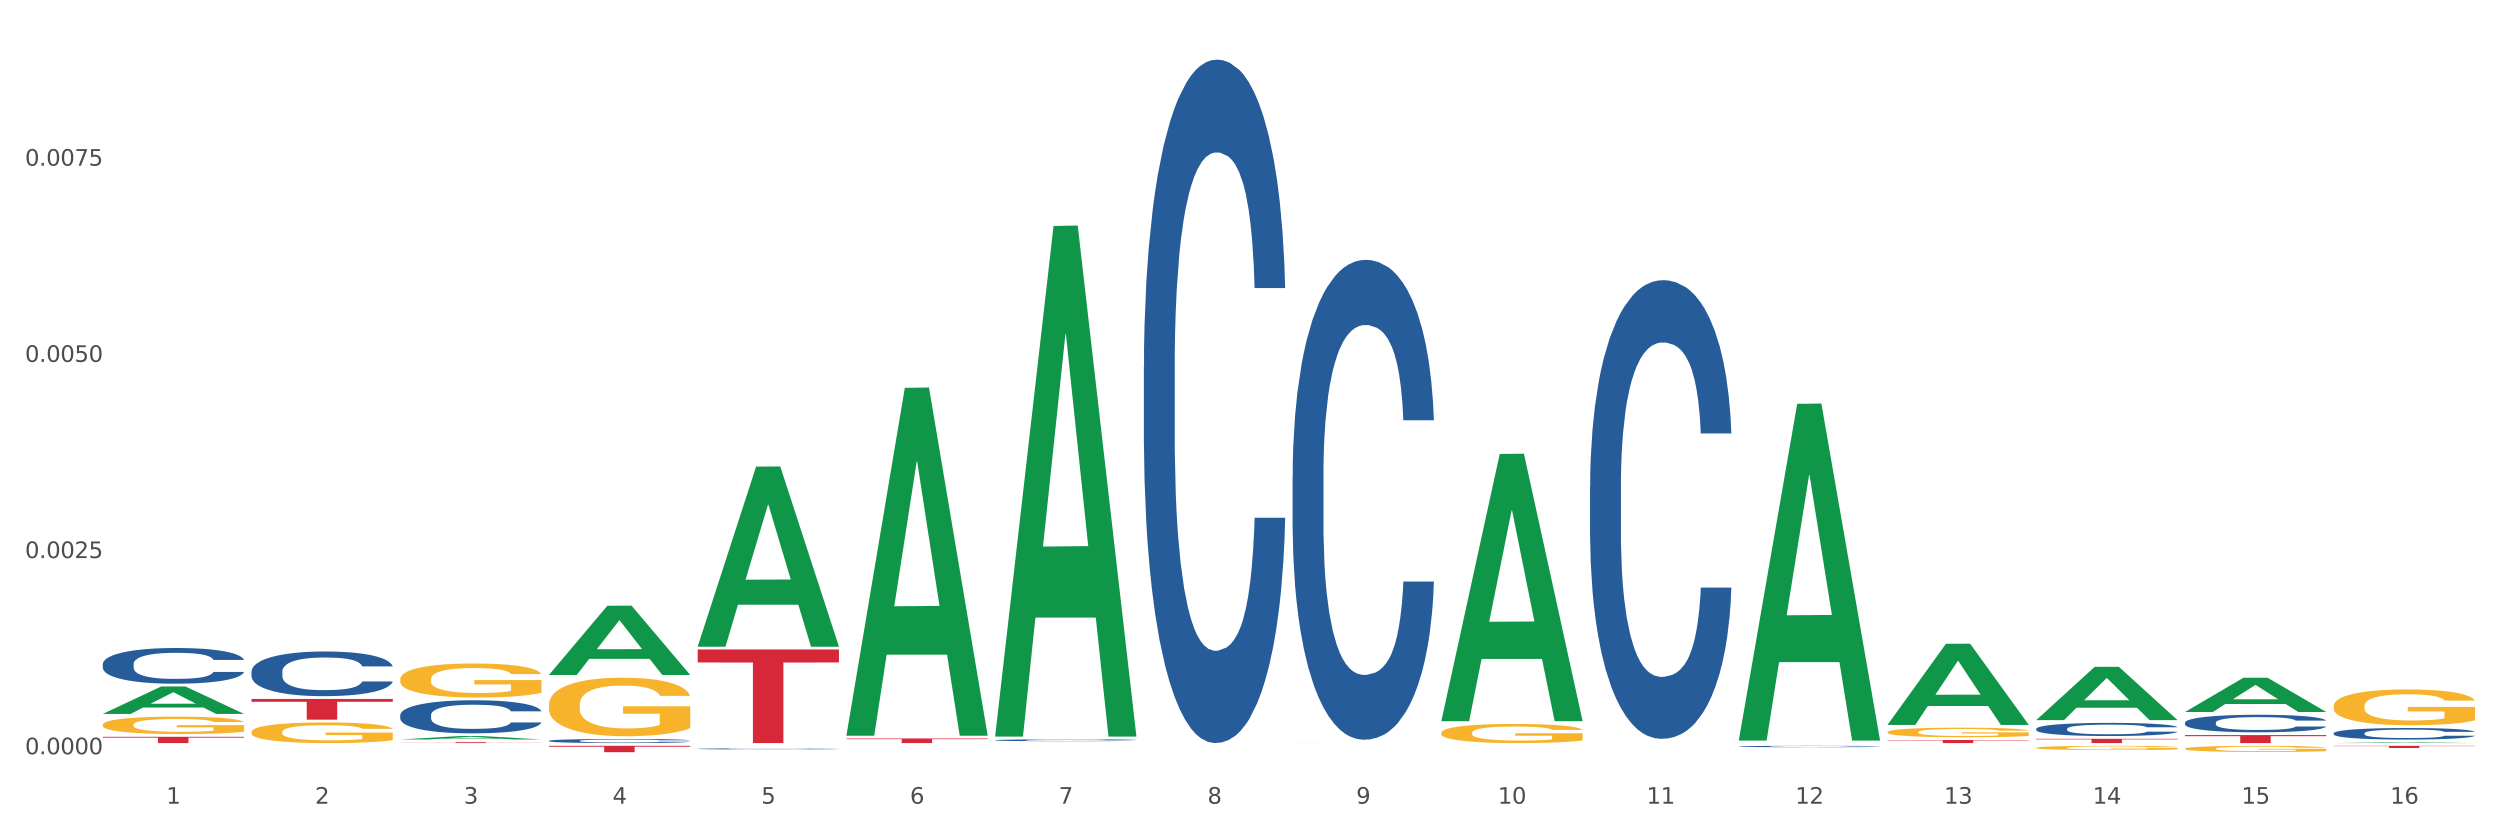 <?xml version="1.0" encoding="utf-8" standalone="no"?>
<!DOCTYPE svg PUBLIC "-//W3C//DTD SVG 1.1//EN"
  "http://www.w3.org/Graphics/SVG/1.1/DTD/svg11.dtd">
<svg xmlns:xlink="http://www.w3.org/1999/xlink" width="1080pt" height="360pt" viewBox="0 0 1080 360" xmlns="http://www.w3.org/2000/svg" version="1.1">
 <rect x="0" y="0" width="1080" height="360" fill="#333333" stroke="none"/>
 <defs>
  <style type="text/css">*{stroke-linejoin: round; stroke-linecap: butt}</style>
 </defs>
 <g id="figure_1">
  <g id="patch_1">
   <path d="M 0 360 
L 1080 360 
L 1080 0 
L 0 0 
z
" style="fill: #ffffff; stroke: #ffffff; stroke-linejoin: miter"/>
  </g>
  <g id="axes_1">
   <g id="matplotlib.axis_1">
    <g id="xtick_1">
     <g id="text_1">
      <!-- 1 -->
      <g style="fill: #4d4d4d" transform="translate(71.856 347.204) scale(0.096 -0.096)">
       <defs>
        <path id="DejaVuSans-31" d="M 794 531 
L 1825 531 
L 1825 4091 
L 703 3866 
L 703 4441 
L 1819 4666 
L 2450 4666 
L 2450 531 
L 3481 531 
L 3481 0 
L 794 0 
L 794 531 
z
" transform="scale(0.016)"/>
       </defs>
       <use xlink:href="#DejaVuSans-31"/>
      </g>
     </g>
    </g>
    <g id="xtick_2">
     <g id="text_2">
      <!-- 2 -->
      <g style="fill: #4d4d4d" transform="translate(136.108 347.204) scale(0.096 -0.096)">
       <defs>
        <path id="DejaVuSans-32" d="M 1228 531 
L 3431 531 
L 3431 0 
L 469 0 
L 469 531 
Q 828 903 1448 1529 
Q 2069 2156 2228 2338 
Q 2531 2678 2651 2914 
Q 2772 3150 2772 3378 
Q 2772 3750 2511 3984 
Q 2250 4219 1831 4219 
Q 1534 4219 1204 4116 
Q 875 4013 500 3803 
L 500 4441 
Q 881 4594 1212 4672 
Q 1544 4750 1819 4750 
Q 2544 4750 2975 4387 
Q 3406 4025 3406 3419 
Q 3406 3131 3298 2873 
Q 3191 2616 2906 2266 
Q 2828 2175 2409 1742 
Q 1991 1309 1228 531 
z
" transform="scale(0.016)"/>
       </defs>
       <use xlink:href="#DejaVuSans-32"/>
      </g>
     </g>
    </g>
    <g id="xtick_3">
     <g id="text_3">
      <!-- 3 -->
      <g style="fill: #4d4d4d" transform="translate(200.359 347.204) scale(0.096 -0.096)">
       <defs>
        <path id="DejaVuSans-33" d="M 2597 2516 
Q 3050 2419 3304 2112 
Q 3559 1806 3559 1356 
Q 3559 666 3084 287 
Q 2609 -91 1734 -91 
Q 1441 -91 1130 -33 
Q 819 25 488 141 
L 488 750 
Q 750 597 1062 519 
Q 1375 441 1716 441 
Q 2309 441 2620 675 
Q 2931 909 2931 1356 
Q 2931 1769 2642 2001 
Q 2353 2234 1838 2234 
L 1294 2234 
L 1294 2753 
L 1863 2753 
Q 2328 2753 2575 2939 
Q 2822 3125 2822 3475 
Q 2822 3834 2567 4026 
Q 2313 4219 1838 4219 
Q 1578 4219 1281 4162 
Q 984 4106 628 3988 
L 628 4550 
Q 988 4650 1302 4700 
Q 1616 4750 1894 4750 
Q 2613 4750 3031 4423 
Q 3450 4097 3450 3541 
Q 3450 3153 3228 2886 
Q 3006 2619 2597 2516 
z
" transform="scale(0.016)"/>
       </defs>
       <use xlink:href="#DejaVuSans-33"/>
      </g>
     </g>
    </g>
    <g id="xtick_4">
     <g id="text_4">
      <!-- 4 -->
      <g style="fill: #4d4d4d" transform="translate(264.61 347.204) scale(0.096 -0.096)">
       <defs>
        <path id="DejaVuSans-34" d="M 2419 4116 
L 825 1625 
L 2419 1625 
L 2419 4116 
z
M 2253 4666 
L 3047 4666 
L 3047 1625 
L 3713 1625 
L 3713 1100 
L 3047 1100 
L 3047 0 
L 2419 0 
L 2419 1100 
L 313 1100 
L 313 1709 
L 2253 4666 
z
" transform="scale(0.016)"/>
       </defs>
       <use xlink:href="#DejaVuSans-34"/>
      </g>
     </g>
    </g>
    <g id="xtick_5">
     <g id="text_5">
      <!-- 5 -->
      <g style="fill: #4d4d4d" transform="translate(328.862 347.204) scale(0.096 -0.096)">
       <defs>
        <path id="DejaVuSans-35" d="M 691 4666 
L 3169 4666 
L 3169 4134 
L 1269 4134 
L 1269 2991 
Q 1406 3038 1543 3061 
Q 1681 3084 1819 3084 
Q 2600 3084 3056 2656 
Q 3513 2228 3513 1497 
Q 3513 744 3044 326 
Q 2575 -91 1722 -91 
Q 1428 -91 1123 -41 
Q 819 9 494 109 
L 494 744 
Q 775 591 1075 516 
Q 1375 441 1709 441 
Q 2250 441 2565 725 
Q 2881 1009 2881 1497 
Q 2881 1984 2565 2268 
Q 2250 2553 1709 2553 
Q 1456 2553 1204 2497 
Q 953 2441 691 2322 
L 691 4666 
z
" transform="scale(0.016)"/>
       </defs>
       <use xlink:href="#DejaVuSans-35"/>
      </g>
     </g>
    </g>
    <g id="xtick_6">
     <g id="text_6">
      <!-- 6 -->
      <g style="fill: #4d4d4d" transform="translate(393.113 347.204) scale(0.096 -0.096)">
       <defs>
        <path id="DejaVuSans-36" d="M 2113 2584 
Q 1688 2584 1439 2293 
Q 1191 2003 1191 1497 
Q 1191 994 1439 701 
Q 1688 409 2113 409 
Q 2538 409 2786 701 
Q 3034 994 3034 1497 
Q 3034 2003 2786 2293 
Q 2538 2584 2113 2584 
z
M 3366 4563 
L 3366 3988 
Q 3128 4100 2886 4159 
Q 2644 4219 2406 4219 
Q 1781 4219 1451 3797 
Q 1122 3375 1075 2522 
Q 1259 2794 1537 2939 
Q 1816 3084 2150 3084 
Q 2853 3084 3261 2657 
Q 3669 2231 3669 1497 
Q 3669 778 3244 343 
Q 2819 -91 2113 -91 
Q 1303 -91 875 529 
Q 447 1150 447 2328 
Q 447 3434 972 4092 
Q 1497 4750 2381 4750 
Q 2619 4750 2861 4703 
Q 3103 4656 3366 4563 
z
" transform="scale(0.016)"/>
       </defs>
       <use xlink:href="#DejaVuSans-36"/>
      </g>
     </g>
    </g>
    <g id="xtick_7">
     <g id="text_7">
      <!-- 7 -->
      <g style="fill: #4d4d4d" transform="translate(457.364 347.204) scale(0.096 -0.096)">
       <defs>
        <path id="DejaVuSans-37" d="M 525 4666 
L 3525 4666 
L 3525 4397 
L 1831 0 
L 1172 0 
L 2766 4134 
L 525 4134 
L 525 4666 
z
" transform="scale(0.016)"/>
       </defs>
       <use xlink:href="#DejaVuSans-37"/>
      </g>
     </g>
    </g>
    <g id="xtick_8">
     <g id="text_8">
      <!-- 8 -->
      <g style="fill: #4d4d4d" transform="translate(521.616 347.204) scale(0.096 -0.096)">
       <defs>
        <path id="DejaVuSans-38" d="M 2034 2216 
Q 1584 2216 1326 1975 
Q 1069 1734 1069 1313 
Q 1069 891 1326 650 
Q 1584 409 2034 409 
Q 2484 409 2743 651 
Q 3003 894 3003 1313 
Q 3003 1734 2745 1975 
Q 2488 2216 2034 2216 
z
M 1403 2484 
Q 997 2584 770 2862 
Q 544 3141 544 3541 
Q 544 4100 942 4425 
Q 1341 4750 2034 4750 
Q 2731 4750 3128 4425 
Q 3525 4100 3525 3541 
Q 3525 3141 3298 2862 
Q 3072 2584 2669 2484 
Q 3125 2378 3379 2068 
Q 3634 1759 3634 1313 
Q 3634 634 3220 271 
Q 2806 -91 2034 -91 
Q 1263 -91 848 271 
Q 434 634 434 1313 
Q 434 1759 690 2068 
Q 947 2378 1403 2484 
z
M 1172 3481 
Q 1172 3119 1398 2916 
Q 1625 2713 2034 2713 
Q 2441 2713 2670 2916 
Q 2900 3119 2900 3481 
Q 2900 3844 2670 4047 
Q 2441 4250 2034 4250 
Q 1625 4250 1398 4047 
Q 1172 3844 1172 3481 
z
" transform="scale(0.016)"/>
       </defs>
       <use xlink:href="#DejaVuSans-38"/>
      </g>
     </g>
    </g>
    <g id="xtick_9">
     <g id="text_9">
      <!-- 9 -->
      <g style="fill: #4d4d4d" transform="translate(585.867 347.204) scale(0.096 -0.096)">
       <defs>
        <path id="DejaVuSans-39" d="M 703 97 
L 703 672 
Q 941 559 1184 500 
Q 1428 441 1663 441 
Q 2288 441 2617 861 
Q 2947 1281 2994 2138 
Q 2813 1869 2534 1725 
Q 2256 1581 1919 1581 
Q 1219 1581 811 2004 
Q 403 2428 403 3163 
Q 403 3881 828 4315 
Q 1253 4750 1959 4750 
Q 2769 4750 3195 4129 
Q 3622 3509 3622 2328 
Q 3622 1225 3098 567 
Q 2575 -91 1691 -91 
Q 1453 -91 1209 -44 
Q 966 3 703 97 
z
M 1959 2075 
Q 2384 2075 2632 2365 
Q 2881 2656 2881 3163 
Q 2881 3666 2632 3958 
Q 2384 4250 1959 4250 
Q 1534 4250 1286 3958 
Q 1038 3666 1038 3163 
Q 1038 2656 1286 2365 
Q 1534 2075 1959 2075 
z
" transform="scale(0.016)"/>
       </defs>
       <use xlink:href="#DejaVuSans-39"/>
      </g>
     </g>
    </g>
    <g id="xtick_10">
     <g id="text_10">
      <!-- 10 -->
      <g style="fill: #4d4d4d" transform="translate(647.065 347.204) scale(0.096 -0.096)">
       <defs>
        <path id="DejaVuSans-30" d="M 2034 4250 
Q 1547 4250 1301 3770 
Q 1056 3291 1056 2328 
Q 1056 1369 1301 889 
Q 1547 409 2034 409 
Q 2525 409 2770 889 
Q 3016 1369 3016 2328 
Q 3016 3291 2770 3770 
Q 2525 4250 2034 4250 
z
M 2034 4750 
Q 2819 4750 3233 4129 
Q 3647 3509 3647 2328 
Q 3647 1150 3233 529 
Q 2819 -91 2034 -91 
Q 1250 -91 836 529 
Q 422 1150 422 2328 
Q 422 3509 836 4129 
Q 1250 4750 2034 4750 
z
" transform="scale(0.016)"/>
       </defs>
       <use xlink:href="#DejaVuSans-31"/>
       <use xlink:href="#DejaVuSans-30" transform="translate(63.623 0)"/>
      </g>
     </g>
    </g>
    <g id="xtick_11">
     <g id="text_11">
      <!-- 11 -->
      <g style="fill: #4d4d4d" transform="translate(711.316 347.204) scale(0.096 -0.096)">
       <use xlink:href="#DejaVuSans-31"/>
       <use xlink:href="#DejaVuSans-31" transform="translate(63.623 0)"/>
      </g>
     </g>
    </g>
    <g id="xtick_12">
     <g id="text_12">
      <!-- 12 -->
      <g style="fill: #4d4d4d" transform="translate(775.567 347.204) scale(0.096 -0.096)">
       <use xlink:href="#DejaVuSans-31"/>
       <use xlink:href="#DejaVuSans-32" transform="translate(63.623 0)"/>
      </g>
     </g>
    </g>
    <g id="xtick_13">
     <g id="text_13">
      <!-- 13 -->
      <g style="fill: #4d4d4d" transform="translate(839.819 347.204) scale(0.096 -0.096)">
       <use xlink:href="#DejaVuSans-31"/>
       <use xlink:href="#DejaVuSans-33" transform="translate(63.623 0)"/>
      </g>
     </g>
    </g>
    <g id="xtick_14">
     <g id="text_14">
      <!-- 14 -->
      <g style="fill: #4d4d4d" transform="translate(904.07 347.204) scale(0.096 -0.096)">
       <use xlink:href="#DejaVuSans-31"/>
       <use xlink:href="#DejaVuSans-34" transform="translate(63.623 0)"/>
      </g>
     </g>
    </g>
    <g id="xtick_15">
     <g id="text_15">
      <!-- 15 -->
      <g style="fill: #4d4d4d" transform="translate(968.321 347.204) scale(0.096 -0.096)">
       <use xlink:href="#DejaVuSans-31"/>
       <use xlink:href="#DejaVuSans-35" transform="translate(63.623 0)"/>
      </g>
     </g>
    </g>
    <g id="xtick_16">
     <g id="text_16">
      <!-- 16 -->
      <g style="fill: #4d4d4d" transform="translate(1032.573 347.204) scale(0.096 -0.096)">
       <use xlink:href="#DejaVuSans-31"/>
       <use xlink:href="#DejaVuSans-36" transform="translate(63.623 0)"/>
      </g>
     </g>
    </g>
    <g id="xtick_17"/>
    <g id="xtick_18"/>
    <g id="xtick_19"/>
    <g id="xtick_20"/>
    <g id="xtick_21"/>
    <g id="xtick_22"/>
    <g id="xtick_23"/>
    <g id="xtick_24"/>
    <g id="xtick_25"/>
    <g id="xtick_26"/>
    <g id="xtick_27"/>
    <g id="xtick_28"/>
    <g id="xtick_29"/>
    <g id="xtick_30"/>
    <g id="xtick_31"/>
   </g>
   <g id="matplotlib.axis_2">
    <g id="ytick_1">
     <g id="text_17">
      <!-- 0.0000 -->
      <g style="fill: #4d4d4d" transform="translate(10.8 325.845) scale(0.096 -0.096)">
       <defs>
        <path id="DejaVuSans-2e" d="M 684 794 
L 1344 794 
L 1344 0 
L 684 0 
L 684 794 
z
" transform="scale(0.016)"/>
       </defs>
       <use xlink:href="#DejaVuSans-30"/>
       <use xlink:href="#DejaVuSans-2e" transform="translate(63.623 0)"/>
       <use xlink:href="#DejaVuSans-30" transform="translate(95.41 0)"/>
       <use xlink:href="#DejaVuSans-30" transform="translate(159.033 0)"/>
       <use xlink:href="#DejaVuSans-30" transform="translate(222.656 0)"/>
       <use xlink:href="#DejaVuSans-30" transform="translate(286.279 0)"/>
      </g>
     </g>
    </g>
    <g id="ytick_2">
     <g id="text_18">
      <!-- 0.0025 -->
      <g style="fill: #4d4d4d" transform="translate(10.8 241.091) scale(0.096 -0.096)">
       <use xlink:href="#DejaVuSans-30"/>
       <use xlink:href="#DejaVuSans-2e" transform="translate(63.623 0)"/>
       <use xlink:href="#DejaVuSans-30" transform="translate(95.41 0)"/>
       <use xlink:href="#DejaVuSans-30" transform="translate(159.033 0)"/>
       <use xlink:href="#DejaVuSans-32" transform="translate(222.656 0)"/>
       <use xlink:href="#DejaVuSans-35" transform="translate(286.279 0)"/>
      </g>
     </g>
    </g>
    <g id="ytick_3">
     <g id="text_19">
      <!-- 0.0050 -->
      <g style="fill: #4d4d4d" transform="translate(10.8 156.337) scale(0.096 -0.096)">
       <use xlink:href="#DejaVuSans-30"/>
       <use xlink:href="#DejaVuSans-2e" transform="translate(63.623 0)"/>
       <use xlink:href="#DejaVuSans-30" transform="translate(95.41 0)"/>
       <use xlink:href="#DejaVuSans-30" transform="translate(159.033 0)"/>
       <use xlink:href="#DejaVuSans-35" transform="translate(222.656 0)"/>
       <use xlink:href="#DejaVuSans-30" transform="translate(286.279 0)"/>
      </g>
     </g>
    </g>
    <g id="ytick_4">
     <g id="text_20">
      <!-- 0.0075 -->
      <g style="fill: #4d4d4d" transform="translate(10.8 71.583) scale(0.096 -0.096)">
       <use xlink:href="#DejaVuSans-30"/>
       <use xlink:href="#DejaVuSans-2e" transform="translate(63.623 0)"/>
       <use xlink:href="#DejaVuSans-30" transform="translate(95.41 0)"/>
       <use xlink:href="#DejaVuSans-30" transform="translate(159.033 0)"/>
       <use xlink:href="#DejaVuSans-37" transform="translate(222.656 0)"/>
       <use xlink:href="#DejaVuSans-35" transform="translate(286.279 0)"/>
      </g>
     </g>
    </g>
    <g id="ytick_5"/>
    <g id="ytick_6"/>
    <g id="ytick_7"/>
    <g id="ytick_8"/>
   </g>
   <g id="PolyCollection_1">
    <path d="M 44.391 308.397 
L 44.454 308.386 
L 69.625 296.556 
L 80.07 296.545 
L 105.43 308.419 
L 93.348 308.419 
L 87.873 305.654 
L 61.885 305.654 
L 61.696 305.699 
L 56.41 308.419 
L 44.391 308.419 
L 44.391 308.397 
L 65.157 304.004 
L 84.601 303.993 
L 74.973 299.076 
L 74.847 299.053 
L 74.722 299.087 
L 65.094 303.993 
L 65.157 304.004 
L 44.391 308.397 
z
" clip-path="url(#p80d7640d56)" style="fill: #109648"/>
    <path d="M 172.894 319.453 
L 172.957 319.452 
L 198.127 317.99 
L 208.573 317.988 
L 233.932 319.456 
L 221.851 319.456 
L 216.376 319.114 
L 190.387 319.114 
L 190.199 319.12 
L 184.913 319.456 
L 172.894 319.456 
L 172.894 319.453 
L 193.659 318.91 
L 213.104 318.909 
L 203.476 318.301 
L 203.35 318.298 
L 203.224 318.303 
L 193.597 318.909 
L 193.659 318.91 
L 172.894 319.453 
z
" clip-path="url(#p80d7640d56)" style="fill: #109648"/>
    <path d="M 237.145 291.539 
L 237.208 291.511 
L 262.379 261.672 
L 272.824 261.643 
L 298.184 291.595 
L 286.102 291.595 
L 280.627 284.62 
L 254.639 284.62 
L 254.45 284.733 
L 249.164 291.595 
L 237.145 291.595 
L 237.145 291.539 
L 257.911 280.458 
L 277.355 280.43 
L 267.727 268.028 
L 267.602 267.971 
L 267.476 268.056 
L 257.848 280.43 
L 257.911 280.458 
L 237.145 291.539 
z
" clip-path="url(#p80d7640d56)" style="fill: #109648"/>
    <path d="M 301.396 279.231 
L 301.459 279.157 
L 326.63 201.577 
L 337.076 201.504 
L 362.435 279.377 
L 350.353 279.377 
L 344.879 261.243 
L 318.89 261.243 
L 318.701 261.535 
L 313.415 279.377 
L 301.396 279.377 
L 301.396 279.231 
L 322.162 250.421 
L 341.606 250.348 
L 331.979 218.102 
L 331.853 217.956 
L 331.727 218.175 
L 322.099 250.348 
L 322.162 250.421 
L 301.396 279.231 
z
" clip-path="url(#p80d7640d56)" style="fill: #109648"/>
    <path d="M 365.648 317.555 
L 365.711 317.414 
L 390.881 167.54 
L 401.327 167.399 
L 426.687 317.838 
L 414.605 317.838 
L 409.13 282.806 
L 383.141 282.806 
L 382.953 283.371 
L 377.667 317.838 
L 365.648 317.838 
L 365.648 317.555 
L 386.414 261.9 
L 405.858 261.759 
L 396.23 199.464 
L 396.104 199.182 
L 395.978 199.605 
L 386.351 261.759 
L 386.414 261.9 
L 365.648 317.555 
z
" clip-path="url(#p80d7640d56)" style="fill: #109648"/>
    <path d="M 429.899 317.793 
L 429.962 317.586 
L 455.133 97.63 
L 465.578 97.422 
L 490.938 318.208 
L 478.856 318.208 
L 473.381 266.795 
L 447.393 266.795 
L 447.204 267.624 
L 441.918 318.208 
L 429.899 318.208 
L 429.899 317.793 
L 450.665 236.113 
L 470.109 235.906 
L 460.481 144.482 
L 460.356 144.067 
L 460.23 144.689 
L 450.602 235.906 
L 450.665 236.113 
L 429.899 317.793 
z
" clip-path="url(#p80d7640d56)" style="fill: #109648"/>
    <path d="M 622.653 311.349 
L 622.716 311.241 
L 647.887 196.1 
L 658.333 195.991 
L 683.692 311.567 
L 671.61 311.567 
L 666.135 284.653 
L 640.147 284.653 
L 639.958 285.087 
L 634.672 311.567 
L 622.653 311.567 
L 622.653 311.349 
L 643.419 268.592 
L 662.863 268.484 
L 653.235 220.626 
L 653.11 220.409 
L 652.984 220.734 
L 643.356 268.484 
L 643.419 268.592 
L 622.653 311.349 
z
" clip-path="url(#p80d7640d56)" style="fill: #109648"/>
    <path d="M 751.156 319.669 
L 751.219 319.532 
L 776.389 174.459 
L 786.835 174.322 
L 812.195 319.942 
L 800.113 319.942 
L 794.638 286.033 
L 768.649 286.033 
L 768.461 286.58 
L 763.175 319.942 
L 751.156 319.942 
L 751.156 319.669 
L 771.922 265.796 
L 791.366 265.66 
L 781.738 205.361 
L 781.612 205.087 
L 781.486 205.497 
L 771.859 265.66 
L 771.922 265.796 
L 751.156 319.669 
z
" clip-path="url(#p80d7640d56)" style="fill: #109648"/>
    <path d="M 237.145 304.458 
L 237.217 304.435 
L 237.217 303.604 
L 237.361 302.889 
L 238.082 301.158 
L 239.163 299.727 
L 239.956 298.966 
L 240.748 298.343 
L 241.685 297.72 
L 242.838 297.073 
L 244.928 296.127 
L 246.225 295.643 
L 247.811 295.135 
L 250.693 294.396 
L 252.783 293.981 
L 254.945 293.635 
L 258.476 293.219 
L 260.782 293.035 
L 263.232 292.896 
L 266.187 292.804 
L 268.421 292.781 
L 273.322 292.85 
L 277.501 293.058 
L 279.519 293.219 
L 282.113 293.496 
L 283.483 293.681 
L 285.717 294.05 
L 288.023 294.535 
L 289.608 294.95 
L 291.986 295.735 
L 293.788 296.519 
L 295.445 297.489 
L 296.31 298.158 
L 296.959 298.781 
L 297.535 299.497 
L 298.112 300.627 
L 285.14 300.627 
L 284.636 299.82 
L 283.843 299.058 
L 282.69 298.32 
L 281.681 297.858 
L 279.951 297.281 
L 278.366 296.912 
L 276.709 296.635 
L 274.691 296.404 
L 273.105 296.289 
L 270.871 296.196 
L 266.475 296.219 
L 263.521 296.404 
L 261.503 296.635 
L 260.206 296.843 
L 259.053 297.073 
L 257.756 297.396 
L 256.242 297.881 
L 255.161 298.32 
L 254.08 298.873 
L 253.215 299.427 
L 252.423 300.073 
L 251.774 300.766 
L 251.27 301.481 
L 250.837 302.358 
L 250.477 303.812 
L 250.477 306.974 
L 250.621 307.689 
L 250.981 308.635 
L 251.414 309.351 
L 252.134 310.205 
L 252.783 310.782 
L 254.008 311.612 
L 255.377 312.305 
L 256.458 312.743 
L 257.539 313.113 
L 259.413 313.62 
L 261.503 314.036 
L 263.305 314.289 
L 265.755 314.52 
L 267.412 314.613 
L 268.854 314.659 
L 272.385 314.659 
L 274.907 314.589 
L 277.717 314.428 
L 279.879 314.22 
L 281.681 313.966 
L 283.699 313.551 
L 284.996 313.159 
L 284.996 308.335 
L 269.142 308.312 
L 269.142 305.104 
L 298.184 305.104 
L 298.184 314.52 
L 296.959 315.005 
L 295.589 315.443 
L 294.148 315.836 
L 291.986 316.32 
L 289.392 316.782 
L 287.086 317.105 
L 284.636 317.382 
L 281.753 317.636 
L 278.006 317.867 
L 275.7 317.959 
L 272.817 318.028 
L 269.43 318.051 
L 266.475 318.005 
L 263.593 317.89 
L 260.566 317.682 
L 257.611 317.382 
L 255.377 317.082 
L 253.143 316.713 
L 250.765 316.228 
L 248.892 315.766 
L 247.45 315.351 
L 245.865 314.82 
L 244.135 314.128 
L 242.838 313.505 
L 241.685 312.859 
L 240.46 312.028 
L 239.595 311.312 
L 238.73 310.412 
L 238.226 309.743 
L 237.649 308.705 
L 237.217 307.251 
L 237.145 304.458 
z
" clip-path="url(#p80d7640d56)" style="fill: #f7b32b"/>
    <path d="M 172.894 293.421 
L 172.966 293.407 
L 172.966 292.924 
L 173.11 292.508 
L 173.831 291.501 
L 174.912 290.669 
L 175.704 290.226 
L 176.497 289.864 
L 177.434 289.501 
L 178.587 289.126 
L 180.677 288.575 
L 181.974 288.293 
L 183.559 287.998 
L 186.442 287.568 
L 188.532 287.327 
L 190.694 287.126 
L 194.225 286.884 
L 196.531 286.777 
L 198.981 286.696 
L 201.936 286.642 
L 204.17 286.629 
L 209.07 286.669 
L 213.25 286.79 
L 215.268 286.884 
L 217.862 287.045 
L 219.231 287.152 
L 221.465 287.367 
L 223.771 287.649 
L 225.357 287.891 
L 227.735 288.347 
L 229.537 288.803 
L 231.194 289.367 
L 232.059 289.756 
L 232.707 290.119 
L 233.284 290.535 
L 233.86 291.193 
L 220.889 291.193 
L 220.384 290.723 
L 219.592 290.28 
L 218.439 289.85 
L 217.43 289.582 
L 215.7 289.246 
L 214.115 289.032 
L 212.457 288.871 
L 210.439 288.736 
L 208.854 288.669 
L 206.62 288.615 
L 202.224 288.629 
L 199.269 288.736 
L 197.252 288.871 
L 195.954 288.991 
L 194.801 289.126 
L 193.504 289.313 
L 191.991 289.595 
L 190.91 289.85 
L 189.829 290.173 
L 188.964 290.495 
L 188.171 290.871 
L 187.523 291.273 
L 187.018 291.689 
L 186.586 292.199 
L 186.226 293.045 
L 186.226 294.884 
L 186.37 295.3 
L 186.73 295.85 
L 187.163 296.267 
L 187.883 296.763 
L 188.532 297.099 
L 189.757 297.582 
L 191.126 297.985 
L 192.207 298.24 
L 193.288 298.455 
L 195.162 298.75 
L 197.252 298.991 
L 199.053 299.139 
L 201.503 299.273 
L 203.161 299.327 
L 204.602 299.354 
L 208.133 299.354 
L 210.656 299.314 
L 213.466 299.22 
L 215.628 299.099 
L 217.43 298.951 
L 219.447 298.71 
L 220.745 298.481 
L 220.745 295.676 
L 204.89 295.663 
L 204.89 293.797 
L 233.932 293.797 
L 233.932 299.273 
L 232.707 299.555 
L 231.338 299.81 
L 229.897 300.038 
L 227.735 300.32 
L 225.141 300.589 
L 222.835 300.777 
L 220.384 300.938 
L 217.502 301.085 
L 213.754 301.22 
L 211.448 301.273 
L 208.566 301.314 
L 205.179 301.327 
L 202.224 301.3 
L 199.341 301.233 
L 196.315 301.112 
L 193.36 300.938 
L 191.126 300.763 
L 188.892 300.548 
L 186.514 300.267 
L 184.64 299.998 
L 183.199 299.757 
L 181.614 299.448 
L 179.884 299.045 
L 178.587 298.683 
L 177.434 298.307 
L 176.209 297.824 
L 175.344 297.408 
L 174.479 296.884 
L 173.975 296.495 
L 173.398 295.891 
L 172.966 295.045 
L 172.894 293.421 
z
" clip-path="url(#p80d7640d56)" style="fill: #f7b32b"/>
    <path d="M 108.642 316.216 
L 108.714 316.207 
L 108.714 315.914 
L 108.859 315.662 
L 109.579 315.051 
L 110.66 314.546 
L 111.453 314.277 
L 112.246 314.058 
L 113.182 313.838 
L 114.335 313.61 
L 116.425 313.276 
L 117.722 313.105 
L 119.308 312.926 
L 122.191 312.665 
L 124.28 312.518 
L 126.442 312.396 
L 129.973 312.25 
L 132.28 312.185 
L 134.73 312.136 
L 137.684 312.103 
L 139.918 312.095 
L 144.819 312.119 
L 148.999 312.193 
L 151.016 312.25 
L 153.611 312.347 
L 154.98 312.413 
L 157.214 312.543 
L 159.52 312.714 
L 161.105 312.86 
L 163.484 313.137 
L 165.285 313.414 
L 166.943 313.756 
L 167.807 313.992 
L 168.456 314.212 
L 169.033 314.465 
L 169.609 314.864 
L 156.637 314.864 
L 156.133 314.579 
L 155.34 314.31 
L 154.187 314.049 
L 153.178 313.887 
L 151.449 313.683 
L 149.863 313.553 
L 148.206 313.455 
L 146.188 313.373 
L 144.603 313.333 
L 142.369 313.3 
L 137.973 313.308 
L 135.018 313.373 
L 133 313.455 
L 131.703 313.528 
L 130.55 313.61 
L 129.253 313.724 
L 127.739 313.895 
L 126.659 314.049 
L 125.578 314.245 
L 124.713 314.44 
L 123.92 314.668 
L 123.271 314.913 
L 122.767 315.165 
L 122.335 315.474 
L 121.974 315.988 
L 121.974 317.103 
L 122.118 317.356 
L 122.479 317.69 
L 122.911 317.942 
L 123.632 318.243 
L 124.28 318.447 
L 125.505 318.74 
L 126.875 318.984 
L 127.956 319.139 
L 129.037 319.269 
L 130.91 319.449 
L 133 319.595 
L 134.802 319.685 
L 137.252 319.766 
L 138.91 319.799 
L 140.351 319.815 
L 143.882 319.815 
L 146.404 319.791 
L 149.215 319.734 
L 151.377 319.66 
L 153.178 319.571 
L 155.196 319.424 
L 156.493 319.286 
L 156.493 317.584 
L 140.639 317.576 
L 140.639 316.444 
L 169.681 316.444 
L 169.681 319.766 
L 168.456 319.937 
L 167.087 320.092 
L 165.646 320.23 
L 163.484 320.401 
L 160.889 320.564 
L 158.583 320.678 
L 156.133 320.776 
L 153.25 320.865 
L 149.503 320.947 
L 147.197 320.98 
L 144.314 321.004 
L 140.927 321.012 
L 137.973 320.996 
L 135.09 320.955 
L 132.063 320.882 
L 129.109 320.776 
L 126.875 320.67 
L 124.641 320.54 
L 122.263 320.369 
L 120.389 320.206 
L 118.948 320.059 
L 117.362 319.872 
L 115.633 319.628 
L 114.335 319.408 
L 113.182 319.18 
L 111.957 318.887 
L 111.093 318.634 
L 110.228 318.317 
L 109.723 318.08 
L 109.147 317.714 
L 108.714 317.201 
L 108.642 316.216 
z
" clip-path="url(#p80d7640d56)" style="fill: #f7b32b"/>
    <path d="M 44.391 313.075 
L 44.463 313.069 
L 44.463 312.822 
L 44.607 312.609 
L 45.328 312.095 
L 46.409 311.669 
L 47.202 311.443 
L 47.994 311.258 
L 48.931 311.073 
L 50.084 310.881 
L 52.174 310.599 
L 53.471 310.455 
L 55.057 310.305 
L 57.939 310.085 
L 60.029 309.962 
L 62.191 309.859 
L 65.722 309.735 
L 68.028 309.68 
L 70.478 309.639 
L 73.433 309.612 
L 75.667 309.605 
L 80.567 309.626 
L 84.747 309.687 
L 86.765 309.735 
L 89.359 309.818 
L 90.729 309.872 
L 92.963 309.982 
L 95.269 310.126 
L 96.854 310.25 
L 99.232 310.483 
L 101.034 310.716 
L 102.691 311.004 
L 103.556 311.203 
L 104.205 311.388 
L 104.781 311.601 
L 105.358 311.937 
L 92.386 311.937 
L 91.882 311.697 
L 91.089 311.47 
L 89.936 311.251 
L 88.927 311.114 
L 87.197 310.942 
L 85.612 310.833 
L 83.955 310.75 
L 81.937 310.682 
L 80.351 310.647 
L 78.117 310.62 
L 73.721 310.627 
L 70.767 310.682 
L 68.749 310.75 
L 67.452 310.812 
L 66.299 310.881 
L 65.001 310.977 
L 63.488 311.121 
L 62.407 311.251 
L 61.326 311.416 
L 60.461 311.58 
L 59.669 311.772 
L 59.02 311.978 
L 58.516 312.191 
L 58.083 312.451 
L 57.723 312.883 
L 57.723 313.823 
L 57.867 314.036 
L 58.227 314.317 
L 58.66 314.529 
L 59.38 314.783 
L 60.029 314.955 
L 61.254 315.202 
L 62.623 315.407 
L 63.704 315.538 
L 64.785 315.647 
L 66.659 315.798 
L 68.749 315.922 
L 70.55 315.997 
L 73.001 316.066 
L 74.658 316.093 
L 76.099 316.107 
L 79.631 316.107 
L 82.153 316.086 
L 84.963 316.038 
L 87.125 315.977 
L 88.927 315.901 
L 90.945 315.778 
L 92.242 315.661 
L 92.242 314.228 
L 76.388 314.221 
L 76.388 313.267 
L 105.43 313.267 
L 105.43 316.066 
L 104.205 316.21 
L 102.835 316.34 
L 101.394 316.457 
L 99.232 316.601 
L 96.638 316.738 
L 94.332 316.834 
L 91.882 316.916 
L 88.999 316.992 
L 85.252 317.06 
L 82.946 317.088 
L 80.063 317.108 
L 76.676 317.115 
L 73.721 317.101 
L 70.839 317.067 
L 67.812 317.005 
L 64.857 316.916 
L 62.623 316.827 
L 60.389 316.717 
L 58.011 316.573 
L 56.138 316.436 
L 54.696 316.313 
L 53.111 316.155 
L 51.381 315.949 
L 50.084 315.764 
L 48.931 315.572 
L 47.706 315.325 
L 46.841 315.112 
L 45.976 314.845 
L 45.472 314.646 
L 44.895 314.337 
L 44.463 313.905 
L 44.391 313.075 
z
" clip-path="url(#p80d7640d56)" style="fill: #f7b32b"/>
    <path d="M 879.659 323.038 
L 879.731 323.037 
L 879.731 322.977 
L 879.875 322.925 
L 880.595 322.801 
L 881.676 322.698 
L 882.469 322.643 
L 883.262 322.598 
L 884.199 322.553 
L 885.352 322.507 
L 887.442 322.439 
L 888.739 322.404 
L 890.324 322.367 
L 893.207 322.314 
L 895.297 322.284 
L 897.458 322.259 
L 900.99 322.229 
L 903.296 322.216 
L 905.746 322.206 
L 908.701 322.199 
L 910.935 322.198 
L 915.835 322.203 
L 920.015 322.218 
L 922.033 322.229 
L 924.627 322.249 
L 925.996 322.263 
L 928.23 322.289 
L 930.536 322.324 
L 932.122 322.354 
L 934.5 322.41 
L 936.301 322.467 
L 937.959 322.537 
L 938.824 322.585 
L 939.472 322.63 
L 940.049 322.681 
L 940.625 322.763 
L 927.654 322.763 
L 927.149 322.705 
L 926.356 322.65 
L 925.203 322.597 
L 924.194 322.563 
L 922.465 322.522 
L 920.88 322.495 
L 919.222 322.475 
L 917.204 322.459 
L 915.619 322.45 
L 913.385 322.444 
L 908.989 322.445 
L 906.034 322.459 
L 904.016 322.475 
L 902.719 322.49 
L 901.566 322.507 
L 900.269 322.53 
L 898.756 322.565 
L 897.675 322.597 
L 896.594 322.636 
L 895.729 322.676 
L 894.936 322.723 
L 894.288 322.773 
L 893.783 322.824 
L 893.351 322.887 
L 892.99 322.992 
L 892.99 323.22 
L 893.135 323.271 
L 893.495 323.339 
L 893.927 323.391 
L 894.648 323.452 
L 895.297 323.494 
L 896.522 323.553 
L 897.891 323.603 
L 898.972 323.635 
L 900.053 323.661 
L 901.927 323.698 
L 904.016 323.728 
L 905.818 323.746 
L 908.268 323.763 
L 909.926 323.769 
L 911.367 323.773 
L 914.898 323.773 
L 917.42 323.768 
L 920.231 323.756 
L 922.393 323.741 
L 924.194 323.723 
L 926.212 323.693 
L 927.509 323.665 
L 927.509 323.318 
L 911.655 323.316 
L 911.655 323.085 
L 940.697 323.085 
L 940.697 323.763 
L 939.472 323.798 
L 938.103 323.829 
L 936.662 323.857 
L 934.5 323.892 
L 931.905 323.926 
L 929.599 323.949 
L 927.149 323.969 
L 924.267 323.987 
L 920.519 324.004 
L 918.213 324.01 
L 915.331 324.015 
L 911.943 324.017 
L 908.989 324.014 
L 906.106 324.005 
L 903.08 323.99 
L 900.125 323.969 
L 897.891 323.947 
L 895.657 323.921 
L 893.279 323.886 
L 891.405 323.852 
L 889.964 323.823 
L 888.378 323.784 
L 886.649 323.735 
L 885.352 323.69 
L 884.199 323.643 
L 882.973 323.583 
L 882.109 323.532 
L 881.244 323.467 
L 880.739 323.419 
L 880.163 323.344 
L 879.731 323.239 
L 879.659 323.038 
z
" clip-path="url(#p80d7640d56)" style="fill: #f7b32b"/>
    <path d="M 815.407 316.266 
L 815.479 316.262 
L 815.479 316.126 
L 815.623 316.009 
L 816.344 315.726 
L 817.425 315.492 
L 818.218 315.367 
L 819.01 315.265 
L 819.947 315.163 
L 821.1 315.057 
L 823.19 314.902 
L 824.487 314.823 
L 826.073 314.74 
L 828.955 314.619 
L 831.045 314.551 
L 833.207 314.494 
L 836.738 314.426 
L 839.044 314.396 
L 841.495 314.373 
L 844.449 314.358 
L 846.683 314.354 
L 851.584 314.366 
L 855.763 314.4 
L 857.781 314.426 
L 860.376 314.471 
L 861.745 314.502 
L 863.979 314.562 
L 866.285 314.641 
L 867.87 314.709 
L 870.248 314.838 
L 872.05 314.966 
L 873.707 315.125 
L 874.572 315.235 
L 875.221 315.337 
L 875.797 315.454 
L 876.374 315.639 
L 863.402 315.639 
L 862.898 315.507 
L 862.105 315.382 
L 860.952 315.261 
L 859.943 315.186 
L 858.214 315.091 
L 856.628 315.031 
L 854.971 314.985 
L 852.953 314.947 
L 851.367 314.929 
L 849.133 314.913 
L 844.737 314.917 
L 841.783 314.947 
L 839.765 314.985 
L 838.468 315.019 
L 837.315 315.057 
L 836.018 315.11 
L 834.504 315.189 
L 833.423 315.261 
L 832.342 315.352 
L 831.478 315.442 
L 830.685 315.548 
L 830.036 315.662 
L 829.532 315.779 
L 829.099 315.922 
L 828.739 316.16 
L 828.739 316.678 
L 828.883 316.795 
L 829.244 316.95 
L 829.676 317.067 
L 830.397 317.207 
L 831.045 317.301 
L 832.27 317.438 
L 833.64 317.551 
L 834.721 317.623 
L 835.801 317.683 
L 837.675 317.766 
L 839.765 317.834 
L 841.567 317.876 
L 844.017 317.914 
L 845.674 317.929 
L 847.116 317.936 
L 850.647 317.936 
L 853.169 317.925 
L 855.98 317.898 
L 858.142 317.864 
L 859.943 317.823 
L 861.961 317.755 
L 863.258 317.691 
L 863.258 316.901 
L 847.404 316.897 
L 847.404 316.372 
L 876.446 316.372 
L 876.446 317.914 
L 875.221 317.993 
L 873.852 318.065 
L 872.41 318.129 
L 870.248 318.208 
L 867.654 318.284 
L 865.348 318.337 
L 862.898 318.382 
L 860.015 318.424 
L 856.268 318.461 
L 853.962 318.477 
L 851.079 318.488 
L 847.692 318.492 
L 844.737 318.484 
L 841.855 318.465 
L 838.828 318.431 
L 835.874 318.382 
L 833.64 318.333 
L 831.406 318.273 
L 829.027 318.193 
L 827.154 318.118 
L 825.712 318.05 
L 824.127 317.963 
L 822.397 317.849 
L 821.1 317.747 
L 819.947 317.642 
L 818.722 317.506 
L 817.857 317.388 
L 816.993 317.241 
L 816.488 317.131 
L 815.912 316.961 
L 815.479 316.723 
L 815.407 316.266 
z
" clip-path="url(#p80d7640d56)" style="fill: #f7b32b"/>
    <path d="M 622.653 316.569 
L 622.725 316.562 
L 622.725 316.29 
L 622.869 316.056 
L 623.59 315.49 
L 624.671 315.023 
L 625.464 314.774 
L 626.256 314.57 
L 627.193 314.367 
L 628.346 314.155 
L 630.436 313.846 
L 631.733 313.688 
L 633.319 313.522 
L 636.201 313.28 
L 638.291 313.145 
L 640.453 313.031 
L 643.984 312.896 
L 646.29 312.835 
L 648.741 312.79 
L 651.695 312.76 
L 653.929 312.752 
L 658.83 312.775 
L 663.009 312.843 
L 665.027 312.896 
L 667.621 312.986 
L 668.991 313.046 
L 671.225 313.167 
L 673.531 313.326 
L 675.116 313.461 
L 677.494 313.718 
L 679.296 313.974 
L 680.953 314.291 
L 681.818 314.51 
L 682.467 314.714 
L 683.043 314.947 
L 683.62 315.317 
L 670.648 315.317 
L 670.144 315.053 
L 669.351 314.804 
L 668.198 314.563 
L 667.189 314.412 
L 665.46 314.223 
L 663.874 314.103 
L 662.217 314.012 
L 660.199 313.937 
L 658.613 313.899 
L 656.379 313.869 
L 651.983 313.876 
L 649.029 313.937 
L 647.011 314.012 
L 645.714 314.08 
L 644.561 314.155 
L 643.264 314.261 
L 641.75 314.419 
L 640.669 314.563 
L 639.588 314.744 
L 638.724 314.925 
L 637.931 315.136 
L 637.282 315.362 
L 636.778 315.596 
L 636.345 315.883 
L 635.985 316.358 
L 635.985 317.391 
L 636.129 317.625 
L 636.49 317.934 
L 636.922 318.168 
L 637.643 318.447 
L 638.291 318.636 
L 639.516 318.908 
L 640.885 319.134 
L 641.966 319.277 
L 643.047 319.398 
L 644.921 319.564 
L 647.011 319.7 
L 648.813 319.783 
L 651.263 319.858 
L 652.92 319.888 
L 654.362 319.903 
L 657.893 319.903 
L 660.415 319.881 
L 663.226 319.828 
L 665.387 319.76 
L 667.189 319.677 
L 669.207 319.541 
L 670.504 319.413 
L 670.504 317.836 
L 654.65 317.829 
L 654.65 316.78 
L 683.692 316.78 
L 683.692 319.858 
L 682.467 320.016 
L 681.098 320.16 
L 679.656 320.288 
L 677.494 320.446 
L 674.9 320.597 
L 672.594 320.703 
L 670.144 320.793 
L 667.261 320.876 
L 663.514 320.952 
L 661.208 320.982 
L 658.325 321.005 
L 654.938 321.012 
L 651.983 320.997 
L 649.101 320.959 
L 646.074 320.891 
L 643.12 320.793 
L 640.885 320.695 
L 638.651 320.575 
L 636.273 320.416 
L 634.4 320.265 
L 632.958 320.13 
L 631.373 319.956 
L 629.643 319.73 
L 628.346 319.526 
L 627.193 319.315 
L 625.968 319.043 
L 625.103 318.809 
L 624.239 318.515 
L 623.734 318.297 
L 623.158 317.957 
L 622.725 317.482 
L 622.653 316.569 
z
" clip-path="url(#p80d7640d56)" style="fill: #f7b32b"/>
    <path d="M 558.402 320.76 
L 558.474 320.76 
L 558.474 320.76 
L 558.618 320.759 
L 559.339 320.758 
L 560.42 320.758 
L 561.212 320.757 
L 562.005 320.757 
L 562.942 320.756 
L 564.095 320.756 
L 566.185 320.755 
L 567.482 320.755 
L 569.067 320.755 
L 571.95 320.754 
L 574.04 320.754 
L 576.202 320.754 
L 579.733 320.754 
L 582.039 320.754 
L 584.489 320.754 
L 587.444 320.754 
L 589.678 320.754 
L 594.578 320.754 
L 598.758 320.754 
L 600.776 320.754 
L 603.37 320.754 
L 604.739 320.754 
L 606.973 320.754 
L 609.279 320.755 
L 610.865 320.755 
L 613.243 320.755 
L 615.045 320.756 
L 616.702 320.756 
L 617.567 320.757 
L 618.215 320.757 
L 618.792 320.757 
L 619.369 320.758 
L 606.397 320.758 
L 605.892 320.758 
L 605.1 320.757 
L 603.947 320.757 
L 602.938 320.756 
L 601.208 320.756 
L 599.623 320.756 
L 597.965 320.756 
L 595.947 320.756 
L 594.362 320.756 
L 592.128 320.756 
L 587.732 320.756 
L 584.777 320.756 
L 582.76 320.756 
L 581.462 320.756 
L 580.309 320.756 
L 579.012 320.756 
L 577.499 320.757 
L 576.418 320.757 
L 575.337 320.757 
L 574.472 320.757 
L 573.679 320.758 
L 573.031 320.758 
L 572.526 320.759 
L 572.094 320.759 
L 571.734 320.76 
L 571.734 320.762 
L 571.878 320.762 
L 572.238 320.763 
L 572.671 320.763 
L 573.391 320.764 
L 574.04 320.764 
L 575.265 320.765 
L 576.634 320.765 
L 577.715 320.765 
L 578.796 320.765 
L 580.67 320.766 
L 582.76 320.766 
L 584.561 320.766 
L 587.011 320.766 
L 588.669 320.766 
L 590.11 320.766 
L 593.641 320.766 
L 596.164 320.766 
L 598.974 320.766 
L 601.136 320.766 
L 602.938 320.766 
L 604.956 320.766 
L 606.253 320.765 
L 606.253 320.763 
L 590.399 320.763 
L 590.399 320.761 
L 619.441 320.761 
L 619.441 320.766 
L 618.215 320.767 
L 616.846 320.767 
L 615.405 320.767 
L 613.243 320.767 
L 610.649 320.768 
L 608.343 320.768 
L 605.892 320.768 
L 603.01 320.768 
L 599.262 320.768 
L 596.956 320.768 
L 594.074 320.768 
L 590.687 320.768 
L 587.732 320.768 
L 584.85 320.768 
L 581.823 320.768 
L 578.868 320.768 
L 576.634 320.768 
L 574.4 320.768 
L 572.022 320.767 
L 570.148 320.767 
L 568.707 320.767 
L 567.122 320.766 
L 565.392 320.766 
L 564.095 320.766 
L 562.942 320.765 
L 561.717 320.765 
L 560.852 320.764 
L 559.987 320.764 
L 559.483 320.763 
L 558.906 320.763 
L 558.474 320.762 
L 558.402 320.76 
z
" clip-path="url(#p80d7640d56)" style="fill: #f7b32b"/>
    <path d="M 365.648 319.023 
L 426.687 319.023 
L 426.687 319.3 
L 402.676 319.302 
L 402.676 321.012 
L 389.514 321.012 
L 389.514 319.302 
L 365.648 319.3 
L 365.648 319.025 
L 365.648 319.023 
z
" clip-path="url(#p80d7640d56)" style="fill: #d62839"/>
    <path d="M 172.894 320.642 
L 233.932 320.642 
L 233.932 320.693 
L 209.922 320.693 
L 209.922 321.012 
L 196.76 321.012 
L 196.76 320.693 
L 172.894 320.693 
L 172.894 320.642 
L 172.894 320.642 
z
" clip-path="url(#p80d7640d56)" style="fill: #d62839"/>
    <path d="M 301.396 280.563 
L 362.435 280.563 
L 362.435 286.184 
L 338.425 286.222 
L 338.425 321.012 
L 325.262 321.012 
L 325.262 286.222 
L 301.396 286.184 
L 301.396 280.6 
L 301.396 280.563 
z
" clip-path="url(#p80d7640d56)" style="fill: #d62839"/>
    <path d="M 815.407 319.677 
L 876.446 319.677 
L 876.446 319.863 
L 852.435 319.864 
L 852.435 321.012 
L 839.273 321.012 
L 839.273 319.864 
L 815.407 319.863 
L 815.407 319.679 
L 815.407 319.677 
z
" clip-path="url(#p80d7640d56)" style="fill: #d62839"/>
    <path d="M 1008.161 321.011 
L 1008.224 321.011 
L 1033.395 320.681 
L 1043.841 320.681 
L 1069.2 321.012 
L 1057.118 321.012 
L 1051.643 320.935 
L 1025.655 320.935 
L 1025.466 320.936 
L 1020.18 321.012 
L 1008.161 321.012 
L 1008.161 321.011 
L 1028.927 320.889 
L 1048.371 320.889 
L 1038.744 320.752 
L 1038.618 320.751 
L 1038.492 320.752 
L 1028.864 320.889 
L 1028.927 320.889 
L 1008.161 321.011 
z
" clip-path="url(#p80d7640d56)" style="fill: #109648"/>
    <path d="M 943.91 317.543 
L 1004.949 317.543 
L 1004.949 318.025 
L 980.938 318.028 
L 980.938 321.012 
L 967.776 321.012 
L 967.776 318.028 
L 943.91 318.025 
L 943.91 317.546 
L 943.91 317.543 
z
" clip-path="url(#p80d7640d56)" style="fill: #d62839"/>
    <path d="M 815.407 313.103 
L 815.47 313.07 
L 840.641 278.105 
L 851.087 278.072 
L 876.446 313.168 
L 864.364 313.168 
L 858.889 304.996 
L 832.901 304.996 
L 832.712 305.128 
L 827.426 313.168 
L 815.407 313.168 
L 815.407 313.103 
L 836.173 300.118 
L 855.617 300.086 
L 845.989 285.553 
L 845.864 285.487 
L 845.738 285.586 
L 836.11 300.086 
L 836.173 300.118 
L 815.407 313.103 
z
" clip-path="url(#p80d7640d56)" style="fill: #109648"/>
    <path d="M 237.145 322.198 
L 298.184 322.198 
L 298.184 322.58 
L 274.173 322.583 
L 274.173 324.95 
L 261.011 324.95 
L 261.011 322.583 
L 237.145 322.58 
L 237.145 322.2 
L 237.145 322.198 
z
" clip-path="url(#p80d7640d56)" style="fill: #d62839"/>
    <path d="M 879.659 319.152 
L 940.697 319.152 
L 940.697 319.41 
L 916.687 319.412 
L 916.687 321.012 
L 903.524 321.012 
L 903.524 319.412 
L 879.659 319.41 
L 879.659 319.153 
L 879.659 319.152 
z
" clip-path="url(#p80d7640d56)" style="fill: #d62839"/>
    <path d="M 1008.161 322.198 
L 1069.2 322.198 
L 1069.2 322.33 
L 1045.189 322.33 
L 1045.189 323.146 
L 1032.027 323.146 
L 1032.027 322.33 
L 1008.161 322.33 
L 1008.161 322.199 
L 1008.161 322.198 
z
" clip-path="url(#p80d7640d56)" style="fill: #d62839"/>
    <path d="M 44.391 318.301 
L 105.43 318.301 
L 105.43 318.678 
L 81.419 318.68 
L 81.419 321.012 
L 68.257 321.012 
L 68.257 318.68 
L 44.391 318.678 
L 44.391 318.303 
L 44.391 318.301 
z
" clip-path="url(#p80d7640d56)" style="fill: #d62839"/>
    <path d="M 108.642 301.927 
L 169.681 301.927 
L 169.681 303.176 
L 145.671 303.184 
L 145.671 310.909 
L 132.508 310.909 
L 132.508 303.184 
L 108.642 303.176 
L 108.642 301.936 
L 108.642 301.927 
z
" clip-path="url(#p80d7640d56)" style="fill: #d62839"/>
    <path d="M 943.91 323.427 
L 943.982 323.425 
L 943.982 323.338 
L 944.126 323.262 
L 944.847 323.08 
L 945.928 322.929 
L 946.72 322.849 
L 947.513 322.783 
L 948.45 322.718 
L 949.603 322.65 
L 951.693 322.55 
L 952.99 322.499 
L 954.575 322.446 
L 957.458 322.368 
L 959.548 322.324 
L 961.71 322.288 
L 965.241 322.244 
L 967.547 322.225 
L 969.997 322.21 
L 972.952 322.2 
L 975.186 322.198 
L 980.086 322.205 
L 984.266 322.227 
L 986.284 322.244 
L 988.878 322.273 
L 990.247 322.293 
L 992.481 322.331 
L 994.788 322.383 
L 996.373 322.426 
L 998.751 322.509 
L 1000.553 322.591 
L 1002.21 322.694 
L 1003.075 322.764 
L 1003.724 322.83 
L 1004.3 322.905 
L 1004.877 323.024 
L 991.905 323.024 
L 991.4 322.939 
L 990.608 322.859 
L 989.455 322.781 
L 988.446 322.732 
L 986.716 322.672 
L 985.131 322.633 
L 983.473 322.604 
L 981.456 322.579 
L 979.87 322.567 
L 977.636 322.557 
L 973.24 322.56 
L 970.286 322.579 
L 968.268 322.604 
L 966.971 322.626 
L 965.818 322.65 
L 964.52 322.684 
L 963.007 322.735 
L 961.926 322.781 
L 960.845 322.839 
L 959.98 322.898 
L 959.188 322.966 
L 958.539 323.039 
L 958.035 323.114 
L 957.602 323.206 
L 957.242 323.359 
L 957.242 323.692 
L 957.386 323.768 
L 957.746 323.867 
L 958.179 323.943 
L 958.899 324.032 
L 959.548 324.093 
L 960.773 324.181 
L 962.142 324.254 
L 963.223 324.3 
L 964.304 324.339 
L 966.178 324.392 
L 968.268 324.436 
L 970.069 324.463 
L 972.52 324.487 
L 974.177 324.497 
L 975.618 324.501 
L 979.149 324.501 
L 981.672 324.494 
L 984.482 324.477 
L 986.644 324.455 
L 988.446 324.429 
L 990.464 324.385 
L 991.761 324.344 
L 991.761 323.836 
L 975.907 323.833 
L 975.907 323.495 
L 1004.949 323.495 
L 1004.949 324.487 
L 1003.724 324.538 
L 1002.354 324.584 
L 1000.913 324.625 
L 998.751 324.676 
L 996.157 324.725 
L 993.851 324.759 
L 991.4 324.788 
L 988.518 324.815 
L 984.771 324.839 
L 982.464 324.849 
L 979.582 324.856 
L 976.195 324.859 
L 973.24 324.854 
L 970.358 324.842 
L 967.331 324.82 
L 964.376 324.788 
L 962.142 324.757 
L 959.908 324.718 
L 957.53 324.667 
L 955.656 324.618 
L 954.215 324.574 
L 952.63 324.518 
L 950.9 324.446 
L 949.603 324.38 
L 948.45 324.312 
L 947.225 324.224 
L 946.36 324.149 
L 945.495 324.054 
L 944.991 323.984 
L 944.414 323.875 
L 943.982 323.721 
L 943.91 323.427 
z
" clip-path="url(#p80d7640d56)" style="fill: #f7b32b"/>
    <path d="M 943.91 307.562 
L 943.973 307.548 
L 969.143 292.794 
L 979.589 292.78 
L 1004.949 307.59 
L 992.867 307.59 
L 987.392 304.141 
L 961.403 304.141 
L 961.215 304.197 
L 955.929 307.59 
L 943.91 307.59 
L 943.91 307.562 
L 964.676 302.083 
L 984.12 302.069 
L 974.492 295.937 
L 974.366 295.909 
L 974.24 295.951 
L 964.613 302.069 
L 964.676 302.083 
L 943.91 307.562 
z
" clip-path="url(#p80d7640d56)" style="fill: #109648"/>
    <path d="M 879.659 311.055 
L 879.721 311.033 
L 904.892 288.076 
L 915.338 288.054 
L 940.697 311.098 
L 928.615 311.098 
L 923.141 305.732 
L 897.152 305.732 
L 896.963 305.819 
L 891.678 311.098 
L 879.659 311.098 
L 879.659 311.055 
L 900.424 302.53 
L 919.869 302.508 
L 910.241 292.966 
L 910.115 292.923 
L 909.989 292.988 
L 900.361 302.508 
L 900.424 302.53 
L 879.659 311.055 
z
" clip-path="url(#p80d7640d56)" style="fill: #109648"/>
    <path d="M 1008.161 304.995 
L 1008.233 304.981 
L 1008.233 304.472 
L 1008.377 304.034 
L 1009.098 302.974 
L 1010.179 302.099 
L 1010.972 301.632 
L 1011.764 301.251 
L 1012.701 300.869 
L 1013.854 300.474 
L 1015.944 299.895 
L 1017.241 299.598 
L 1018.827 299.287 
L 1021.709 298.835 
L 1023.799 298.581 
L 1025.961 298.369 
L 1029.492 298.114 
L 1031.798 298.001 
L 1034.249 297.917 
L 1037.203 297.86 
L 1039.437 297.846 
L 1044.338 297.888 
L 1048.517 298.016 
L 1050.535 298.114 
L 1053.13 298.284 
L 1054.499 298.397 
L 1056.733 298.623 
L 1059.039 298.92 
L 1060.624 299.174 
L 1063.002 299.654 
L 1064.804 300.135 
L 1066.462 300.728 
L 1067.326 301.138 
L 1067.975 301.519 
L 1068.551 301.957 
L 1069.128 302.649 
L 1056.156 302.649 
L 1055.652 302.155 
L 1054.859 301.689 
L 1053.706 301.237 
L 1052.697 300.954 
L 1050.968 300.601 
L 1049.382 300.375 
L 1047.725 300.205 
L 1045.707 300.064 
L 1044.121 299.993 
L 1041.887 299.937 
L 1037.492 299.951 
L 1034.537 300.064 
L 1032.519 300.205 
L 1031.222 300.333 
L 1030.069 300.474 
L 1028.772 300.672 
L 1027.258 300.968 
L 1026.177 301.237 
L 1025.096 301.576 
L 1024.232 301.915 
L 1023.439 302.31 
L 1022.79 302.734 
L 1022.286 303.172 
L 1021.854 303.709 
L 1021.493 304.599 
L 1021.493 306.535 
L 1021.637 306.973 
L 1021.998 307.552 
L 1022.43 307.99 
L 1023.151 308.513 
L 1023.799 308.866 
L 1025.024 309.374 
L 1026.394 309.798 
L 1027.475 310.067 
L 1028.556 310.293 
L 1030.429 310.604 
L 1032.519 310.858 
L 1034.321 311.013 
L 1036.771 311.155 
L 1038.428 311.211 
L 1039.87 311.239 
L 1043.401 311.239 
L 1045.923 311.197 
L 1048.734 311.098 
L 1050.896 310.971 
L 1052.697 310.815 
L 1054.715 310.561 
L 1056.012 310.321 
L 1056.012 307.368 
L 1040.158 307.354 
L 1040.158 305.39 
L 1069.2 305.39 
L 1069.2 311.155 
L 1067.975 311.451 
L 1066.606 311.72 
L 1065.164 311.96 
L 1063.002 312.256 
L 1060.408 312.539 
L 1058.102 312.737 
L 1055.652 312.906 
L 1052.769 313.062 
L 1049.022 313.203 
L 1046.716 313.26 
L 1043.833 313.302 
L 1040.446 313.316 
L 1037.492 313.288 
L 1034.609 313.217 
L 1031.582 313.09 
L 1028.628 312.906 
L 1026.394 312.723 
L 1024.16 312.497 
L 1021.781 312.2 
L 1019.908 311.917 
L 1018.466 311.663 
L 1016.881 311.338 
L 1015.151 310.914 
L 1013.854 310.533 
L 1012.701 310.137 
L 1011.476 309.629 
L 1010.611 309.191 
L 1009.747 308.64 
L 1009.242 308.23 
L 1008.666 307.594 
L 1008.233 306.704 
L 1008.161 304.995 
z
" clip-path="url(#p80d7640d56)" style="fill: #f7b32b"/>
    <path d="M 558.402 205.407 
L 558.474 205.218 
L 558.474 199.917 
L 558.69 192.723 
L 559.484 179.47 
L 560.494 169.436 
L 562.226 157.698 
L 563.164 152.776 
L 564.39 147.286 
L 566.915 138.388 
L 569.801 130.815 
L 571.822 126.65 
L 573.337 123.999 
L 576.728 119.266 
L 578.676 117.184 
L 580.696 115.48 
L 582.428 114.344 
L 585.314 113.019 
L 587.622 112.451 
L 590.292 112.261 
L 592.529 112.451 
L 595.487 113.208 
L 599.816 115.48 
L 601.475 116.805 
L 603.712 119.077 
L 606.021 122.106 
L 607.897 125.135 
L 610.061 129.49 
L 612.298 135.169 
L 614.462 142.363 
L 615.977 148.99 
L 617.204 155.994 
L 618.286 164.514 
L 619.08 173.791 
L 619.441 181.553 
L 606.237 181.553 
L 605.876 174.548 
L 605.155 166.975 
L 604.433 161.863 
L 603.64 157.698 
L 602.413 152.965 
L 601.331 149.936 
L 599.527 146.339 
L 597.868 144.067 
L 596.497 142.742 
L 594.837 141.606 
L 591.302 140.47 
L 588.777 140.47 
L 587.19 140.849 
L 585.242 141.795 
L 583.582 143.121 
L 581.634 145.393 
L 580.119 147.854 
L 578.604 151.072 
L 577.738 153.344 
L 576.439 157.509 
L 575.573 160.917 
L 574.419 166.786 
L 573.77 170.951 
L 572.615 181.742 
L 572.11 189.694 
L 571.894 195.184 
L 571.75 201.242 
L 571.75 230.776 
L 572.182 244.029 
L 572.543 249.708 
L 573.12 256.145 
L 574.203 264.475 
L 575.79 272.616 
L 577.449 278.485 
L 578.82 282.082 
L 580.119 284.733 
L 581.418 286.815 
L 583.005 288.708 
L 584.304 289.844 
L 586.252 290.98 
L 588.56 291.548 
L 590.364 291.548 
L 594.044 290.602 
L 595.703 289.655 
L 597.291 288.33 
L 599.022 286.247 
L 600.393 283.975 
L 601.187 282.272 
L 602.485 278.674 
L 603.495 274.888 
L 604.361 270.534 
L 604.938 266.747 
L 605.588 261.068 
L 606.093 254.631 
L 606.237 251.223 
L 619.441 251.223 
L 619.152 258.038 
L 618.647 264.665 
L 617.637 273.563 
L 616.843 278.674 
L 615.617 284.922 
L 614.318 290.223 
L 612.514 296.092 
L 610.855 300.446 
L 609.123 304.233 
L 607.247 307.641 
L 603.856 312.374 
L 602.63 313.699 
L 600.032 315.971 
L 598.012 317.296 
L 595.054 318.621 
L 592.024 319.378 
L 588.849 319.568 
L 586.035 319.189 
L 582.933 318.053 
L 580.985 316.917 
L 578.82 315.213 
L 576.295 312.563 
L 573.914 309.344 
L 571.677 305.558 
L 569.585 301.204 
L 567.637 296.281 
L 565.112 288.14 
L 563.236 280.189 
L 561.865 272.806 
L 560.927 266.558 
L 559.989 258.606 
L 559.484 253.116 
L 558.69 239.864 
L 558.402 227.558 
L 558.402 205.407 
z
" clip-path="url(#p80d7640d56)" style="fill: #255c99"/>
    <path d="M 686.904 210.064 
L 686.977 209.883 
L 686.977 204.816 
L 687.193 197.94 
L 687.987 185.272 
L 688.997 175.681 
L 690.728 164.461 
L 691.666 159.756 
L 692.893 154.508 
L 695.418 146.002 
L 698.304 138.764 
L 700.324 134.782 
L 701.84 132.249 
L 705.231 127.725 
L 707.179 125.734 
L 709.199 124.105 
L 710.93 123.02 
L 713.816 121.753 
L 716.125 121.21 
L 718.795 121.029 
L 721.031 121.21 
L 723.99 121.934 
L 728.318 124.105 
L 729.978 125.372 
L 732.215 127.544 
L 734.523 130.439 
L 736.399 133.335 
L 738.564 137.497 
L 740.8 142.926 
L 742.965 149.803 
L 744.48 156.136 
L 745.707 162.832 
L 746.789 170.976 
L 747.583 179.843 
L 747.943 187.263 
L 734.74 187.263 
L 734.379 180.567 
L 733.658 173.328 
L 732.936 168.442 
L 732.142 164.461 
L 730.916 159.937 
L 729.834 157.041 
L 728.03 153.603 
L 726.37 151.431 
L 725 150.165 
L 723.34 149.079 
L 719.805 147.993 
L 717.28 147.993 
L 715.692 148.355 
L 713.744 149.26 
L 712.085 150.526 
L 710.137 152.698 
L 708.622 155.051 
L 707.106 158.127 
L 706.241 160.299 
L 704.942 164.28 
L 704.076 167.537 
L 702.922 173.147 
L 702.272 177.128 
L 701.118 187.444 
L 700.613 195.044 
L 700.397 200.292 
L 700.252 206.083 
L 700.252 234.314 
L 700.685 246.981 
L 701.046 252.41 
L 701.623 258.563 
L 702.705 266.526 
L 704.293 274.307 
L 705.952 279.917 
L 707.323 283.355 
L 708.622 285.889 
L 709.92 287.88 
L 711.508 289.689 
L 712.806 290.775 
L 714.754 291.861 
L 717.063 292.404 
L 718.867 292.404 
L 722.547 291.499 
L 724.206 290.594 
L 725.793 289.327 
L 727.525 287.337 
L 728.896 285.165 
L 729.689 283.536 
L 730.988 280.098 
L 731.998 276.479 
L 732.864 272.317 
L 733.441 268.697 
L 734.09 263.268 
L 734.596 257.115 
L 734.74 253.858 
L 747.943 253.858 
L 747.655 260.373 
L 747.15 266.707 
L 746.14 275.212 
L 745.346 280.098 
L 744.119 286.07 
L 742.821 291.137 
L 741.017 296.747 
L 739.357 300.909 
L 737.626 304.529 
L 735.75 307.786 
L 732.359 312.31 
L 731.132 313.577 
L 728.535 315.748 
L 726.515 317.015 
L 723.557 318.282 
L 720.526 319.006 
L 717.352 319.187 
L 714.538 318.825 
L 711.435 317.739 
L 709.487 316.653 
L 707.323 315.025 
L 704.798 312.491 
L 702.417 309.415 
L 700.18 305.795 
L 698.088 301.633 
L 696.14 296.928 
L 693.614 289.146 
L 691.739 281.546 
L 690.368 274.488 
L 689.43 268.516 
L 688.492 260.916 
L 687.987 255.668 
L 687.193 243 
L 686.904 231.237 
L 686.904 210.064 
z
" clip-path="url(#p80d7640d56)" style="fill: #255c99"/>
    <path d="M 751.156 322.47 
L 751.228 322.469 
L 751.228 322.454 
L 751.444 322.433 
L 752.238 322.394 
L 753.248 322.365 
L 754.98 322.33 
L 755.918 322.316 
L 757.144 322.3 
L 759.67 322.274 
L 762.556 322.252 
L 764.576 322.24 
L 766.091 322.232 
L 769.482 322.218 
L 771.43 322.212 
L 773.45 322.207 
L 775.182 322.204 
L 778.068 322.2 
L 780.377 322.198 
L 783.046 322.198 
L 785.283 322.198 
L 788.241 322.201 
L 792.57 322.207 
L 794.229 322.211 
L 796.466 322.218 
L 798.775 322.227 
L 800.651 322.235 
L 802.815 322.248 
L 805.052 322.265 
L 807.216 322.286 
L 808.731 322.305 
L 809.958 322.325 
L 811.04 322.35 
L 811.834 322.377 
L 812.195 322.4 
L 798.991 322.4 
L 798.63 322.38 
L 797.909 322.358 
L 797.187 322.343 
L 796.394 322.33 
L 795.167 322.317 
L 794.085 322.308 
L 792.281 322.297 
L 790.622 322.291 
L 789.251 322.287 
L 787.592 322.283 
L 784.056 322.28 
L 781.531 322.28 
L 779.944 322.281 
L 777.996 322.284 
L 776.336 322.288 
L 774.388 322.295 
L 772.873 322.302 
L 771.358 322.311 
L 770.492 322.318 
L 769.193 322.33 
L 768.327 322.34 
L 767.173 322.357 
L 766.524 322.369 
L 765.369 322.401 
L 764.864 322.424 
L 764.648 322.44 
L 764.504 322.458 
L 764.504 322.544 
L 764.936 322.582 
L 765.297 322.599 
L 765.874 322.618 
L 766.957 322.642 
L 768.544 322.666 
L 770.203 322.683 
L 771.574 322.693 
L 772.873 322.701 
L 774.172 322.707 
L 775.759 322.713 
L 777.058 322.716 
L 779.006 322.719 
L 781.314 322.721 
L 783.118 322.721 
L 786.798 322.718 
L 788.457 322.716 
L 790.045 322.712 
L 791.776 322.706 
L 793.147 322.699 
L 793.941 322.694 
L 795.239 322.684 
L 796.249 322.672 
L 797.115 322.66 
L 797.692 322.649 
L 798.342 322.632 
L 798.847 322.613 
L 798.991 322.603 
L 812.195 322.603 
L 811.906 322.623 
L 811.401 322.643 
L 810.391 322.669 
L 809.597 322.684 
L 808.371 322.702 
L 807.072 322.717 
L 805.268 322.734 
L 803.609 322.747 
L 801.877 322.758 
L 800.001 322.768 
L 796.61 322.782 
L 795.384 322.786 
L 792.786 322.792 
L 790.766 322.796 
L 787.808 322.8 
L 784.778 322.802 
L 781.603 322.803 
L 778.789 322.802 
L 775.687 322.798 
L 773.739 322.795 
L 771.574 322.79 
L 769.049 322.782 
L 766.668 322.773 
L 764.431 322.762 
L 762.339 322.749 
L 760.391 322.735 
L 757.866 322.711 
L 755.99 322.688 
L 754.619 322.666 
L 753.681 322.648 
L 752.743 322.625 
L 752.238 322.609 
L 751.444 322.57 
L 751.156 322.534 
L 751.156 322.47 
z
" clip-path="url(#p80d7640d56)" style="fill: #255c99"/>
    <path d="M 879.659 314.837 
L 879.731 314.832 
L 879.731 314.687 
L 879.947 314.489 
L 880.741 314.126 
L 881.751 313.851 
L 883.482 313.529 
L 884.42 313.395 
L 885.647 313.244 
L 888.172 313 
L 891.058 312.793 
L 893.078 312.679 
L 894.594 312.606 
L 897.985 312.476 
L 899.933 312.419 
L 901.953 312.372 
L 903.684 312.341 
L 906.57 312.305 
L 908.879 312.289 
L 911.549 312.284 
L 913.785 312.289 
L 916.744 312.31 
L 921.073 312.372 
L 922.732 312.409 
L 924.969 312.471 
L 927.277 312.554 
L 929.153 312.637 
L 931.318 312.756 
L 933.554 312.912 
L 935.719 313.109 
L 937.234 313.291 
L 938.461 313.483 
L 939.543 313.716 
L 940.337 313.971 
L 940.697 314.183 
L 927.494 314.183 
L 927.133 313.991 
L 926.412 313.784 
L 925.69 313.644 
L 924.896 313.529 
L 923.67 313.4 
L 922.588 313.317 
L 920.784 313.218 
L 919.124 313.156 
L 917.754 313.12 
L 916.094 313.088 
L 912.559 313.057 
L 910.034 313.057 
L 908.446 313.068 
L 906.498 313.094 
L 904.839 313.13 
L 902.891 313.192 
L 901.376 313.26 
L 899.86 313.348 
L 898.995 313.41 
L 897.696 313.524 
L 896.83 313.618 
L 895.676 313.779 
L 895.026 313.893 
L 893.872 314.188 
L 893.367 314.406 
L 893.151 314.557 
L 893.006 314.723 
L 893.006 315.532 
L 893.439 315.896 
L 893.8 316.051 
L 894.377 316.228 
L 895.459 316.456 
L 897.047 316.679 
L 898.706 316.84 
L 900.077 316.939 
L 901.376 317.011 
L 902.674 317.068 
L 904.262 317.12 
L 905.56 317.151 
L 907.508 317.182 
L 909.817 317.198 
L 911.621 317.198 
L 915.301 317.172 
L 916.96 317.146 
L 918.547 317.11 
L 920.279 317.053 
L 921.65 316.99 
L 922.443 316.944 
L 923.742 316.845 
L 924.752 316.741 
L 925.618 316.622 
L 926.195 316.518 
L 926.845 316.363 
L 927.35 316.186 
L 927.494 316.093 
L 940.697 316.093 
L 940.409 316.28 
L 939.904 316.461 
L 938.894 316.705 
L 938.1 316.845 
L 936.873 317.016 
L 935.575 317.162 
L 933.771 317.322 
L 932.111 317.442 
L 930.38 317.546 
L 928.504 317.639 
L 925.113 317.769 
L 923.886 317.805 
L 921.289 317.867 
L 919.269 317.904 
L 916.311 317.94 
L 913.28 317.961 
L 910.106 317.966 
L 907.292 317.956 
L 904.189 317.924 
L 902.241 317.893 
L 900.077 317.847 
L 897.552 317.774 
L 895.171 317.686 
L 892.934 317.582 
L 890.842 317.463 
L 888.894 317.328 
L 886.368 317.105 
L 884.493 316.887 
L 883.122 316.684 
L 882.184 316.513 
L 881.246 316.295 
L 880.741 316.145 
L 879.947 315.781 
L 879.659 315.444 
L 879.659 314.837 
z
" clip-path="url(#p80d7640d56)" style="fill: #255c99"/>
    <path d="M 943.91 312.182 
L 943.982 312.175 
L 943.982 311.981 
L 944.198 311.718 
L 944.992 311.234 
L 946.002 310.867 
L 947.734 310.437 
L 948.672 310.257 
L 949.898 310.056 
L 952.424 309.731 
L 955.31 309.454 
L 957.33 309.302 
L 958.845 309.205 
L 962.236 309.032 
L 964.184 308.956 
L 966.204 308.893 
L 967.936 308.852 
L 970.822 308.803 
L 973.131 308.782 
L 975.8 308.776 
L 978.037 308.782 
L 980.995 308.81 
L 985.324 308.893 
L 986.983 308.942 
L 989.22 309.025 
L 991.529 309.136 
L 993.405 309.246 
L 995.569 309.406 
L 997.806 309.613 
L 999.97 309.876 
L 1001.485 310.119 
L 1002.712 310.375 
L 1003.794 310.687 
L 1004.588 311.026 
L 1004.949 311.31 
L 991.745 311.31 
L 991.384 311.054 
L 990.663 310.777 
L 989.941 310.59 
L 989.148 310.437 
L 987.921 310.264 
L 986.839 310.153 
L 985.035 310.022 
L 983.376 309.939 
L 982.005 309.89 
L 980.346 309.849 
L 976.81 309.807 
L 974.285 309.807 
L 972.698 309.821 
L 970.75 309.856 
L 969.09 309.904 
L 967.142 309.987 
L 965.627 310.077 
L 964.112 310.195 
L 963.246 310.278 
L 961.947 310.43 
L 961.082 310.555 
L 959.927 310.77 
L 959.278 310.922 
L 958.123 311.317 
L 957.618 311.607 
L 957.402 311.808 
L 957.258 312.03 
L 957.258 313.11 
L 957.69 313.595 
L 958.051 313.802 
L 958.628 314.038 
L 959.711 314.342 
L 961.298 314.64 
L 962.957 314.855 
L 964.328 314.986 
L 965.627 315.083 
L 966.926 315.159 
L 968.513 315.229 
L 969.812 315.27 
L 971.76 315.312 
L 974.069 315.333 
L 975.872 315.333 
L 979.552 315.298 
L 981.211 315.263 
L 982.799 315.215 
L 984.53 315.139 
L 985.901 315.056 
L 986.695 314.993 
L 987.993 314.862 
L 989.004 314.723 
L 989.869 314.564 
L 990.447 314.426 
L 991.096 314.218 
L 991.601 313.982 
L 991.745 313.858 
L 1004.949 313.858 
L 1004.66 314.107 
L 1004.155 314.349 
L 1003.145 314.675 
L 1002.351 314.862 
L 1001.125 315.09 
L 999.826 315.284 
L 998.022 315.499 
L 996.363 315.658 
L 994.631 315.796 
L 992.755 315.921 
L 989.364 316.094 
L 988.138 316.143 
L 985.54 316.226 
L 983.52 316.274 
L 980.562 316.323 
L 977.532 316.35 
L 974.357 316.357 
L 971.543 316.343 
L 968.441 316.302 
L 966.493 316.26 
L 964.328 316.198 
L 961.803 316.101 
L 959.422 315.983 
L 957.185 315.845 
L 955.093 315.686 
L 953.145 315.506 
L 950.62 315.208 
L 948.744 314.917 
L 947.373 314.647 
L 946.435 314.419 
L 945.497 314.128 
L 944.992 313.927 
L 944.198 313.442 
L 943.91 312.992 
L 943.91 312.182 
z
" clip-path="url(#p80d7640d56)" style="fill: #255c99"/>
    <path d="M 1008.161 316.746 
L 1008.233 316.741 
L 1008.233 316.613 
L 1008.45 316.44 
L 1009.243 316.121 
L 1010.254 315.879 
L 1011.985 315.596 
L 1012.923 315.478 
L 1014.15 315.346 
L 1016.675 315.131 
L 1019.561 314.949 
L 1021.581 314.848 
L 1023.096 314.785 
L 1026.487 314.671 
L 1028.435 314.62 
L 1030.456 314.579 
L 1032.187 314.552 
L 1035.073 314.52 
L 1037.382 314.506 
L 1040.051 314.502 
L 1042.288 314.506 
L 1045.246 314.525 
L 1049.575 314.579 
L 1051.235 314.611 
L 1053.471 314.666 
L 1055.78 314.739 
L 1057.656 314.812 
L 1059.821 314.917 
L 1062.057 315.054 
L 1064.222 315.227 
L 1065.737 315.387 
L 1066.963 315.555 
L 1068.046 315.76 
L 1068.839 315.984 
L 1069.2 316.171 
L 1055.997 316.171 
L 1055.636 316.002 
L 1054.914 315.82 
L 1054.193 315.697 
L 1053.399 315.596 
L 1052.173 315.482 
L 1051.09 315.409 
L 1049.287 315.323 
L 1047.627 315.268 
L 1046.256 315.236 
L 1044.597 315.209 
L 1041.062 315.181 
L 1038.536 315.181 
L 1036.949 315.19 
L 1035.001 315.213 
L 1033.342 315.245 
L 1031.393 315.3 
L 1029.878 315.359 
L 1028.363 315.437 
L 1027.497 315.491 
L 1026.199 315.592 
L 1025.333 315.674 
L 1024.178 315.815 
L 1023.529 315.916 
L 1022.375 316.175 
L 1021.87 316.367 
L 1021.653 316.499 
L 1021.509 316.645 
L 1021.509 317.357 
L 1021.942 317.676 
L 1022.303 317.813 
L 1022.88 317.968 
L 1023.962 318.168 
L 1025.549 318.364 
L 1027.209 318.506 
L 1028.58 318.592 
L 1029.878 318.656 
L 1031.177 318.706 
L 1032.764 318.752 
L 1034.063 318.779 
L 1036.011 318.807 
L 1038.32 318.82 
L 1040.124 318.82 
L 1043.803 318.798 
L 1045.463 318.775 
L 1047.05 318.743 
L 1048.782 318.693 
L 1050.152 318.638 
L 1050.946 318.597 
L 1052.245 318.51 
L 1053.255 318.419 
L 1054.121 318.314 
L 1054.698 318.223 
L 1055.347 318.086 
L 1055.852 317.931 
L 1055.997 317.849 
L 1069.2 317.849 
L 1068.911 318.013 
L 1068.406 318.173 
L 1067.396 318.387 
L 1066.603 318.51 
L 1065.376 318.661 
L 1064.077 318.789 
L 1062.274 318.93 
L 1060.614 319.035 
L 1058.883 319.126 
L 1057.007 319.208 
L 1053.616 319.322 
L 1052.389 319.354 
L 1049.792 319.409 
L 1047.771 319.441 
L 1044.813 319.473 
L 1041.783 319.491 
L 1038.608 319.495 
L 1035.795 319.486 
L 1032.692 319.459 
L 1030.744 319.432 
L 1028.58 319.391 
L 1026.054 319.327 
L 1023.673 319.249 
L 1021.437 319.158 
L 1019.344 319.053 
L 1017.396 318.934 
L 1014.871 318.738 
L 1012.995 318.547 
L 1011.624 318.369 
L 1010.686 318.219 
L 1009.749 318.027 
L 1009.243 317.895 
L 1008.45 317.575 
L 1008.161 317.279 
L 1008.161 316.746 
z
" clip-path="url(#p80d7640d56)" style="fill: #255c99"/>
    <path d="M 44.391 286.866 
L 44.463 286.852 
L 44.463 286.457 
L 44.68 285.922 
L 45.473 284.936 
L 46.483 284.19 
L 48.215 283.317 
L 49.153 282.95 
L 50.379 282.542 
L 52.905 281.88 
L 55.791 281.317 
L 57.811 281.007 
L 59.326 280.81 
L 62.717 280.457 
L 64.665 280.302 
L 66.685 280.176 
L 68.417 280.091 
L 71.303 279.993 
L 73.612 279.95 
L 76.281 279.936 
L 78.518 279.95 
L 81.476 280.007 
L 85.805 280.176 
L 87.464 280.274 
L 89.701 280.443 
L 92.01 280.669 
L 93.886 280.894 
L 96.05 281.218 
L 98.287 281.64 
L 100.451 282.176 
L 101.967 282.669 
L 103.193 283.19 
L 104.275 283.824 
L 105.069 284.514 
L 105.43 285.091 
L 92.226 285.091 
L 91.866 284.57 
L 91.144 284.007 
L 90.423 283.626 
L 89.629 283.317 
L 88.402 282.964 
L 87.32 282.739 
L 85.516 282.471 
L 83.857 282.302 
L 82.486 282.204 
L 80.827 282.119 
L 77.291 282.035 
L 74.766 282.035 
L 73.179 282.063 
L 71.231 282.133 
L 69.571 282.232 
L 67.623 282.401 
L 66.108 282.584 
L 64.593 282.824 
L 63.727 282.993 
L 62.428 283.302 
L 61.563 283.556 
L 60.408 283.993 
L 59.759 284.302 
L 58.605 285.105 
L 58.099 285.697 
L 57.883 286.105 
L 57.739 286.556 
L 57.739 288.753 
L 58.172 289.739 
L 58.532 290.162 
L 59.11 290.64 
L 60.192 291.26 
L 61.779 291.866 
L 63.439 292.302 
L 64.809 292.57 
L 66.108 292.767 
L 67.407 292.922 
L 68.994 293.063 
L 70.293 293.147 
L 72.241 293.232 
L 74.55 293.274 
L 76.353 293.274 
L 80.033 293.204 
L 81.692 293.133 
L 83.28 293.035 
L 85.011 292.88 
L 86.382 292.711 
L 87.176 292.584 
L 88.475 292.317 
L 89.485 292.035 
L 90.35 291.711 
L 90.928 291.429 
L 91.577 291.007 
L 92.082 290.528 
L 92.226 290.274 
L 105.43 290.274 
L 105.141 290.781 
L 104.636 291.274 
L 103.626 291.936 
L 102.832 292.317 
L 101.606 292.781 
L 100.307 293.176 
L 98.503 293.612 
L 96.844 293.936 
L 95.112 294.218 
L 93.236 294.471 
L 89.845 294.824 
L 88.619 294.922 
L 86.021 295.091 
L 84.001 295.19 
L 81.043 295.288 
L 78.013 295.345 
L 74.838 295.359 
L 72.024 295.331 
L 68.922 295.246 
L 66.974 295.162 
L 64.809 295.035 
L 62.284 294.838 
L 59.903 294.598 
L 57.667 294.317 
L 55.574 293.993 
L 53.626 293.626 
L 51.101 293.021 
L 49.225 292.429 
L 47.854 291.88 
L 46.916 291.415 
L 45.978 290.824 
L 45.473 290.415 
L 44.68 289.429 
L 44.391 288.514 
L 44.391 286.866 
z
" clip-path="url(#p80d7640d56)" style="fill: #255c99"/>
    <path d="M 172.894 308.933 
L 172.966 308.92 
L 172.966 308.555 
L 173.182 308.059 
L 173.976 307.146 
L 174.986 306.454 
L 176.718 305.645 
L 177.656 305.306 
L 178.882 304.927 
L 181.407 304.314 
L 184.293 303.792 
L 186.314 303.505 
L 187.829 303.322 
L 191.22 302.996 
L 193.168 302.852 
L 195.188 302.735 
L 196.92 302.656 
L 199.806 302.565 
L 202.114 302.526 
L 204.784 302.513 
L 207.021 302.526 
L 209.979 302.578 
L 214.308 302.735 
L 215.967 302.826 
L 218.204 302.983 
L 220.513 303.191 
L 222.388 303.4 
L 224.553 303.7 
L 226.79 304.092 
L 228.954 304.588 
L 230.469 305.044 
L 231.696 305.527 
L 232.778 306.115 
L 233.572 306.754 
L 233.932 307.289 
L 220.729 307.289 
L 220.368 306.806 
L 219.647 306.284 
L 218.925 305.932 
L 218.132 305.645 
L 216.905 305.319 
L 215.823 305.11 
L 214.019 304.862 
L 212.36 304.705 
L 210.989 304.614 
L 209.329 304.536 
L 205.794 304.457 
L 203.269 304.457 
L 201.681 304.483 
L 199.733 304.549 
L 198.074 304.64 
L 196.126 304.797 
L 194.611 304.966 
L 193.096 305.188 
L 192.23 305.345 
L 190.931 305.632 
L 190.065 305.867 
L 188.911 306.271 
L 188.262 306.558 
L 187.107 307.302 
L 186.602 307.85 
L 186.386 308.229 
L 186.241 308.646 
L 186.241 310.682 
L 186.674 311.596 
L 187.035 311.987 
L 187.612 312.431 
L 188.695 313.005 
L 190.282 313.566 
L 191.941 313.971 
L 193.312 314.219 
L 194.611 314.401 
L 195.91 314.545 
L 197.497 314.675 
L 198.795 314.754 
L 200.744 314.832 
L 203.052 314.871 
L 204.856 314.871 
L 208.536 314.806 
L 210.195 314.741 
L 211.782 314.649 
L 213.514 314.506 
L 214.885 314.349 
L 215.679 314.232 
L 216.977 313.984 
L 217.987 313.723 
L 218.853 313.423 
L 219.43 313.162 
L 220.08 312.77 
L 220.585 312.326 
L 220.729 312.092 
L 233.932 312.092 
L 233.644 312.561 
L 233.139 313.018 
L 232.129 313.631 
L 231.335 313.984 
L 230.109 314.414 
L 228.81 314.78 
L 227.006 315.184 
L 225.347 315.485 
L 223.615 315.746 
L 221.739 315.98 
L 218.348 316.307 
L 217.122 316.398 
L 214.524 316.555 
L 212.504 316.646 
L 209.546 316.737 
L 206.516 316.79 
L 203.341 316.803 
L 200.527 316.777 
L 197.425 316.698 
L 195.477 316.62 
L 193.312 316.502 
L 190.787 316.32 
L 188.406 316.098 
L 186.169 315.837 
L 184.077 315.537 
L 182.129 315.197 
L 179.604 314.636 
L 177.728 314.088 
L 176.357 313.579 
L 175.419 313.149 
L 174.481 312.601 
L 173.976 312.222 
L 173.182 311.309 
L 172.894 310.46 
L 172.894 308.933 
z
" clip-path="url(#p80d7640d56)" style="fill: #255c99"/>
    <path d="M 237.145 320.035 
L 237.217 320.033 
L 237.217 319.988 
L 237.434 319.926 
L 238.227 319.812 
L 239.237 319.727 
L 240.969 319.626 
L 241.907 319.584 
L 243.133 319.537 
L 245.659 319.461 
L 248.545 319.396 
L 250.565 319.36 
L 252.08 319.337 
L 255.471 319.297 
L 257.419 319.279 
L 259.439 319.264 
L 261.171 319.255 
L 264.057 319.243 
L 266.366 319.239 
L 269.035 319.237 
L 271.272 319.239 
L 274.23 319.245 
L 278.559 319.264 
L 280.219 319.276 
L 282.455 319.295 
L 284.764 319.321 
L 286.64 319.347 
L 288.804 319.384 
L 291.041 319.433 
L 293.205 319.495 
L 294.721 319.551 
L 295.947 319.611 
L 297.029 319.684 
L 297.823 319.764 
L 298.184 319.83 
L 284.98 319.83 
L 284.62 319.77 
L 283.898 319.705 
L 283.177 319.662 
L 282.383 319.626 
L 281.156 319.585 
L 280.074 319.56 
L 278.27 319.529 
L 276.611 319.509 
L 275.24 319.498 
L 273.581 319.488 
L 270.045 319.478 
L 267.52 319.478 
L 265.933 319.482 
L 263.985 319.49 
L 262.325 319.501 
L 260.377 319.521 
L 258.862 319.542 
L 257.347 319.569 
L 256.481 319.589 
L 255.183 319.624 
L 254.317 319.654 
L 253.162 319.704 
L 252.513 319.739 
L 251.359 319.832 
L 250.854 319.9 
L 250.637 319.947 
L 250.493 319.999 
L 250.493 320.252 
L 250.926 320.365 
L 251.286 320.414 
L 251.864 320.469 
L 252.946 320.54 
L 254.533 320.61 
L 256.193 320.66 
L 257.563 320.691 
L 258.862 320.714 
L 260.161 320.732 
L 261.748 320.748 
L 263.047 320.758 
L 264.995 320.767 
L 267.304 320.772 
L 269.107 320.772 
L 272.787 320.764 
L 274.447 320.756 
L 276.034 320.745 
L 277.765 320.727 
L 279.136 320.707 
L 279.93 320.693 
L 281.229 320.662 
L 282.239 320.629 
L 283.105 320.592 
L 283.682 320.56 
L 284.331 320.511 
L 284.836 320.456 
L 284.98 320.427 
L 298.184 320.427 
L 297.895 320.485 
L 297.39 320.542 
L 296.38 320.618 
L 295.586 320.662 
L 294.36 320.715 
L 293.061 320.761 
L 291.257 320.811 
L 289.598 320.848 
L 287.866 320.881 
L 285.99 320.91 
L 282.599 320.95 
L 281.373 320.962 
L 278.776 320.981 
L 276.755 320.993 
L 273.797 321.004 
L 270.767 321.01 
L 267.592 321.012 
L 264.778 321.009 
L 261.676 320.999 
L 259.728 320.989 
L 257.563 320.975 
L 255.038 320.952 
L 252.657 320.925 
L 250.421 320.892 
L 248.328 320.855 
L 246.38 320.813 
L 243.855 320.743 
L 241.979 320.675 
L 240.608 320.612 
L 239.67 320.558 
L 238.732 320.49 
L 238.227 320.443 
L 237.434 320.33 
L 237.145 320.224 
L 237.145 320.035 
z
" clip-path="url(#p80d7640d56)" style="fill: #255c99"/>
    <path d="M 494.15 158.421 
L 494.223 158.151 
L 494.223 150.601 
L 494.439 140.355 
L 495.233 121.481 
L 496.243 107.19 
L 497.974 90.472 
L 498.912 83.462 
L 500.139 75.642 
L 502.664 62.969 
L 505.55 52.184 
L 507.57 46.252 
L 509.085 42.477 
L 512.476 35.736 
L 514.425 32.77 
L 516.445 30.343 
L 518.176 28.726 
L 521.062 26.838 
L 523.371 26.029 
L 526.041 25.759 
L 528.277 26.029 
L 531.235 27.108 
L 535.564 30.343 
L 537.224 32.231 
L 539.461 35.466 
L 541.769 39.781 
L 543.645 44.095 
L 545.81 50.296 
L 548.046 58.386 
L 550.211 68.632 
L 551.726 78.069 
L 552.953 88.046 
L 554.035 100.179 
L 554.828 113.392 
L 555.189 124.447 
L 541.986 124.447 
L 541.625 114.47 
L 540.904 103.685 
L 540.182 96.404 
L 539.388 90.472 
L 538.162 83.731 
L 537.08 79.417 
L 535.276 74.294 
L 533.616 71.059 
L 532.246 69.171 
L 530.586 67.553 
L 527.051 65.935 
L 524.526 65.935 
L 522.938 66.475 
L 520.99 67.823 
L 519.331 69.71 
L 517.383 72.946 
L 515.868 76.451 
L 514.352 81.035 
L 513.487 84.271 
L 512.188 90.203 
L 511.322 95.056 
L 510.168 103.415 
L 509.518 109.347 
L 508.364 124.716 
L 507.859 136.041 
L 507.642 143.861 
L 507.498 152.489 
L 507.498 194.552 
L 507.931 213.427 
L 508.292 221.516 
L 508.869 230.684 
L 509.951 242.548 
L 511.539 254.142 
L 513.198 262.501 
L 514.569 267.624 
L 515.868 271.399 
L 517.166 274.365 
L 518.754 277.061 
L 520.052 278.679 
L 522 280.297 
L 524.309 281.106 
L 526.113 281.106 
L 529.792 279.758 
L 531.452 278.409 
L 533.039 276.522 
L 534.771 273.556 
L 536.142 270.32 
L 536.935 267.894 
L 538.234 262.77 
L 539.244 257.378 
L 540.11 251.176 
L 540.687 245.783 
L 541.336 237.694 
L 541.841 228.527 
L 541.986 223.673 
L 555.189 223.673 
L 554.901 233.38 
L 554.396 242.817 
L 553.385 255.49 
L 552.592 262.77 
L 551.365 271.668 
L 550.067 279.218 
L 548.263 287.577 
L 546.603 293.779 
L 544.872 299.171 
L 542.996 304.025 
L 539.605 310.766 
L 538.378 312.653 
L 535.781 315.889 
L 533.761 317.776 
L 530.803 319.664 
L 527.772 320.742 
L 524.598 321.012 
L 521.784 320.473 
L 518.681 318.855 
L 516.733 317.237 
L 514.569 314.81 
L 512.044 311.036 
L 509.663 306.452 
L 507.426 301.059 
L 505.334 294.857 
L 503.386 287.847 
L 500.86 276.252 
L 498.984 264.928 
L 497.614 254.412 
L 496.676 245.514 
L 495.738 234.189 
L 495.233 226.369 
L 494.439 207.495 
L 494.15 189.968 
L 494.15 158.421 
z
" clip-path="url(#p80d7640d56)" style="fill: #255c99"/>
    <path d="M 301.396 323.505 
L 301.469 323.505 
L 301.469 323.493 
L 301.685 323.477 
L 302.479 323.447 
L 303.489 323.425 
L 305.22 323.399 
L 306.158 323.388 
L 307.385 323.376 
L 309.91 323.356 
L 312.796 323.339 
L 314.816 323.33 
L 316.331 323.324 
L 319.722 323.313 
L 321.671 323.309 
L 323.691 323.305 
L 325.422 323.302 
L 328.308 323.299 
L 330.617 323.298 
L 333.287 323.298 
L 335.523 323.298 
L 338.481 323.3 
L 342.81 323.305 
L 344.47 323.308 
L 346.707 323.313 
L 349.015 323.32 
L 350.891 323.326 
L 353.056 323.336 
L 355.292 323.349 
L 357.457 323.365 
L 358.972 323.38 
L 360.199 323.395 
L 361.281 323.414 
L 362.074 323.435 
L 362.435 323.452 
L 349.232 323.452 
L 348.871 323.436 
L 348.149 323.42 
L 347.428 323.408 
L 346.634 323.399 
L 345.408 323.388 
L 344.326 323.382 
L 342.522 323.374 
L 340.862 323.369 
L 339.492 323.366 
L 337.832 323.363 
L 334.297 323.361 
L 331.771 323.361 
L 330.184 323.361 
L 328.236 323.363 
L 326.577 323.366 
L 324.629 323.371 
L 323.113 323.377 
L 321.598 323.384 
L 320.733 323.389 
L 319.434 323.398 
L 318.568 323.406 
L 317.414 323.419 
L 316.764 323.428 
L 315.61 323.453 
L 315.105 323.47 
L 314.888 323.482 
L 314.744 323.496 
L 314.744 323.562 
L 315.177 323.591 
L 315.538 323.604 
L 316.115 323.618 
L 317.197 323.637 
L 318.785 323.655 
L 320.444 323.668 
L 321.815 323.676 
L 323.113 323.682 
L 324.412 323.687 
L 325.999 323.691 
L 327.298 323.693 
L 329.246 323.696 
L 331.555 323.697 
L 333.359 323.697 
L 337.038 323.695 
L 338.698 323.693 
L 340.285 323.69 
L 342.017 323.685 
L 343.388 323.68 
L 344.181 323.677 
L 345.48 323.669 
L 346.49 323.66 
L 347.356 323.65 
L 347.933 323.642 
L 348.582 323.629 
L 349.087 323.615 
L 349.232 323.607 
L 362.435 323.607 
L 362.147 323.623 
L 361.642 323.637 
L 360.631 323.657 
L 359.838 323.669 
L 358.611 323.682 
L 357.313 323.694 
L 355.509 323.707 
L 353.849 323.717 
L 352.118 323.725 
L 350.242 323.733 
L 346.851 323.744 
L 345.624 323.747 
L 343.027 323.752 
L 341.007 323.755 
L 338.049 323.758 
L 335.018 323.759 
L 331.844 323.76 
L 329.03 323.759 
L 325.927 323.756 
L 323.979 323.754 
L 321.815 323.75 
L 319.29 323.744 
L 316.909 323.737 
L 314.672 323.728 
L 312.58 323.719 
L 310.632 323.708 
L 308.106 323.69 
L 306.23 323.672 
L 304.86 323.655 
L 303.922 323.642 
L 302.984 323.624 
L 302.479 323.612 
L 301.685 323.582 
L 301.396 323.555 
L 301.396 323.505 
z
" clip-path="url(#p80d7640d56)" style="fill: #255c99"/>
    <path d="M 429.899 319.76 
L 429.971 319.759 
L 429.971 319.739 
L 430.188 319.71 
L 430.981 319.658 
L 431.991 319.619 
L 433.723 319.572 
L 434.661 319.553 
L 435.888 319.531 
L 438.413 319.496 
L 441.299 319.467 
L 443.319 319.45 
L 444.834 319.44 
L 448.225 319.421 
L 450.173 319.413 
L 452.193 319.406 
L 453.925 319.402 
L 456.811 319.397 
L 459.12 319.394 
L 461.789 319.394 
L 464.026 319.394 
L 466.984 319.397 
L 471.313 319.406 
L 472.973 319.412 
L 475.209 319.42 
L 477.518 319.432 
L 479.394 319.444 
L 481.558 319.461 
L 483.795 319.484 
L 485.96 319.512 
L 487.475 319.538 
L 488.701 319.566 
L 489.783 319.599 
L 490.577 319.636 
L 490.938 319.666 
L 477.734 319.666 
L 477.374 319.639 
L 476.652 319.609 
L 475.931 319.589 
L 475.137 319.572 
L 473.911 319.554 
L 472.828 319.542 
L 471.025 319.528 
L 469.365 319.519 
L 467.994 319.514 
L 466.335 319.509 
L 462.799 319.505 
L 460.274 319.505 
L 458.687 319.506 
L 456.739 319.51 
L 455.079 319.515 
L 453.131 319.524 
L 451.616 319.534 
L 450.101 319.546 
L 449.235 319.555 
L 447.937 319.572 
L 447.071 319.585 
L 445.916 319.608 
L 445.267 319.625 
L 444.113 319.667 
L 443.608 319.698 
L 443.391 319.72 
L 443.247 319.744 
L 443.247 319.86 
L 443.68 319.912 
L 444.04 319.934 
L 444.618 319.96 
L 445.7 319.993 
L 447.287 320.025 
L 448.947 320.048 
L 450.317 320.062 
L 451.616 320.072 
L 452.915 320.08 
L 454.502 320.088 
L 455.801 320.092 
L 457.749 320.097 
L 460.058 320.099 
L 461.861 320.099 
L 465.541 320.095 
L 467.201 320.092 
L 468.788 320.086 
L 470.519 320.078 
L 471.89 320.069 
L 472.684 320.063 
L 473.983 320.048 
L 474.993 320.033 
L 475.859 320.016 
L 476.436 320.001 
L 477.085 319.979 
L 477.59 319.954 
L 477.734 319.94 
L 490.938 319.94 
L 490.649 319.967 
L 490.144 319.993 
L 489.134 320.028 
L 488.34 320.048 
L 487.114 320.073 
L 485.815 320.094 
L 484.011 320.117 
L 482.352 320.134 
L 480.62 320.149 
L 478.745 320.162 
L 475.353 320.181 
L 474.127 320.186 
L 471.53 320.195 
L 469.509 320.2 
L 466.551 320.206 
L 463.521 320.208 
L 460.346 320.209 
L 457.532 320.208 
L 454.43 320.203 
L 452.482 320.199 
L 450.317 320.192 
L 447.792 320.182 
L 445.411 320.169 
L 443.175 320.154 
L 441.082 320.137 
L 439.134 320.118 
L 436.609 320.086 
L 434.733 320.054 
L 433.362 320.025 
L 432.424 320.001 
L 431.486 319.969 
L 430.981 319.948 
L 430.188 319.896 
L 429.899 319.847 
L 429.899 319.76 
z
" clip-path="url(#p80d7640d56)" style="fill: #255c99"/>
    <path d="M 108.642 290.113 
L 108.714 290.095 
L 108.714 289.602 
L 108.931 288.932 
L 109.725 287.698 
L 110.735 286.764 
L 112.466 285.671 
L 113.404 285.213 
L 114.631 284.702 
L 117.156 283.873 
L 120.042 283.168 
L 122.062 282.781 
L 123.577 282.534 
L 126.968 282.093 
L 128.916 281.899 
L 130.937 281.741 
L 132.668 281.635 
L 135.554 281.512 
L 137.863 281.459 
L 140.533 281.441 
L 142.769 281.459 
L 145.727 281.529 
L 150.056 281.741 
L 151.716 281.864 
L 153.952 282.076 
L 156.261 282.358 
L 158.137 282.64 
L 160.302 283.045 
L 162.538 283.574 
L 164.703 284.244 
L 166.218 284.86 
L 167.444 285.513 
L 168.527 286.306 
L 169.32 287.17 
L 169.681 287.892 
L 156.478 287.892 
L 156.117 287.24 
L 155.395 286.535 
L 154.674 286.059 
L 153.88 285.671 
L 152.654 285.231 
L 151.572 284.949 
L 149.768 284.614 
L 148.108 284.402 
L 146.737 284.279 
L 145.078 284.173 
L 141.543 284.067 
L 139.017 284.067 
L 137.43 284.103 
L 135.482 284.191 
L 133.823 284.314 
L 131.875 284.526 
L 130.359 284.755 
L 128.844 285.054 
L 127.979 285.266 
L 126.68 285.654 
L 125.814 285.971 
L 124.66 286.517 
L 124.01 286.905 
L 122.856 287.91 
L 122.351 288.65 
L 122.134 289.161 
L 121.99 289.725 
L 121.99 292.475 
L 122.423 293.709 
L 122.784 294.238 
L 123.361 294.837 
L 124.443 295.612 
L 126.03 296.37 
L 127.69 296.917 
L 129.061 297.252 
L 130.359 297.498 
L 131.658 297.692 
L 133.245 297.869 
L 134.544 297.974 
L 136.492 298.08 
L 138.801 298.133 
L 140.605 298.133 
L 144.284 298.045 
L 145.944 297.957 
L 147.531 297.833 
L 149.263 297.639 
L 150.634 297.428 
L 151.427 297.269 
L 152.726 296.934 
L 153.736 296.582 
L 154.602 296.176 
L 155.179 295.824 
L 155.828 295.295 
L 156.333 294.696 
L 156.478 294.379 
L 169.681 294.379 
L 169.393 295.013 
L 168.887 295.63 
L 167.877 296.459 
L 167.084 296.934 
L 165.857 297.516 
L 164.558 298.01 
L 162.755 298.556 
L 161.095 298.961 
L 159.364 299.314 
L 157.488 299.631 
L 154.097 300.072 
L 152.87 300.195 
L 150.273 300.407 
L 148.253 300.53 
L 145.294 300.654 
L 142.264 300.724 
L 139.09 300.742 
L 136.276 300.706 
L 133.173 300.601 
L 131.225 300.495 
L 129.061 300.336 
L 126.536 300.089 
L 124.155 299.79 
L 121.918 299.437 
L 119.826 299.032 
L 117.878 298.574 
L 115.352 297.816 
L 113.476 297.075 
L 112.106 296.388 
L 111.168 295.806 
L 110.23 295.066 
L 109.725 294.555 
L 108.931 293.321 
L 108.642 292.175 
L 108.642 290.113 
z
" clip-path="url(#p80d7640d56)" style="fill: #255c99"/>
   </g>
  </g>
 </g>
 <defs>
  <clipPath id="p80d7640d56">
   <rect x="44.391" y="10.8" width="1024.809" height="329.109"/>
  </clipPath>
 </defs>
</svg>

